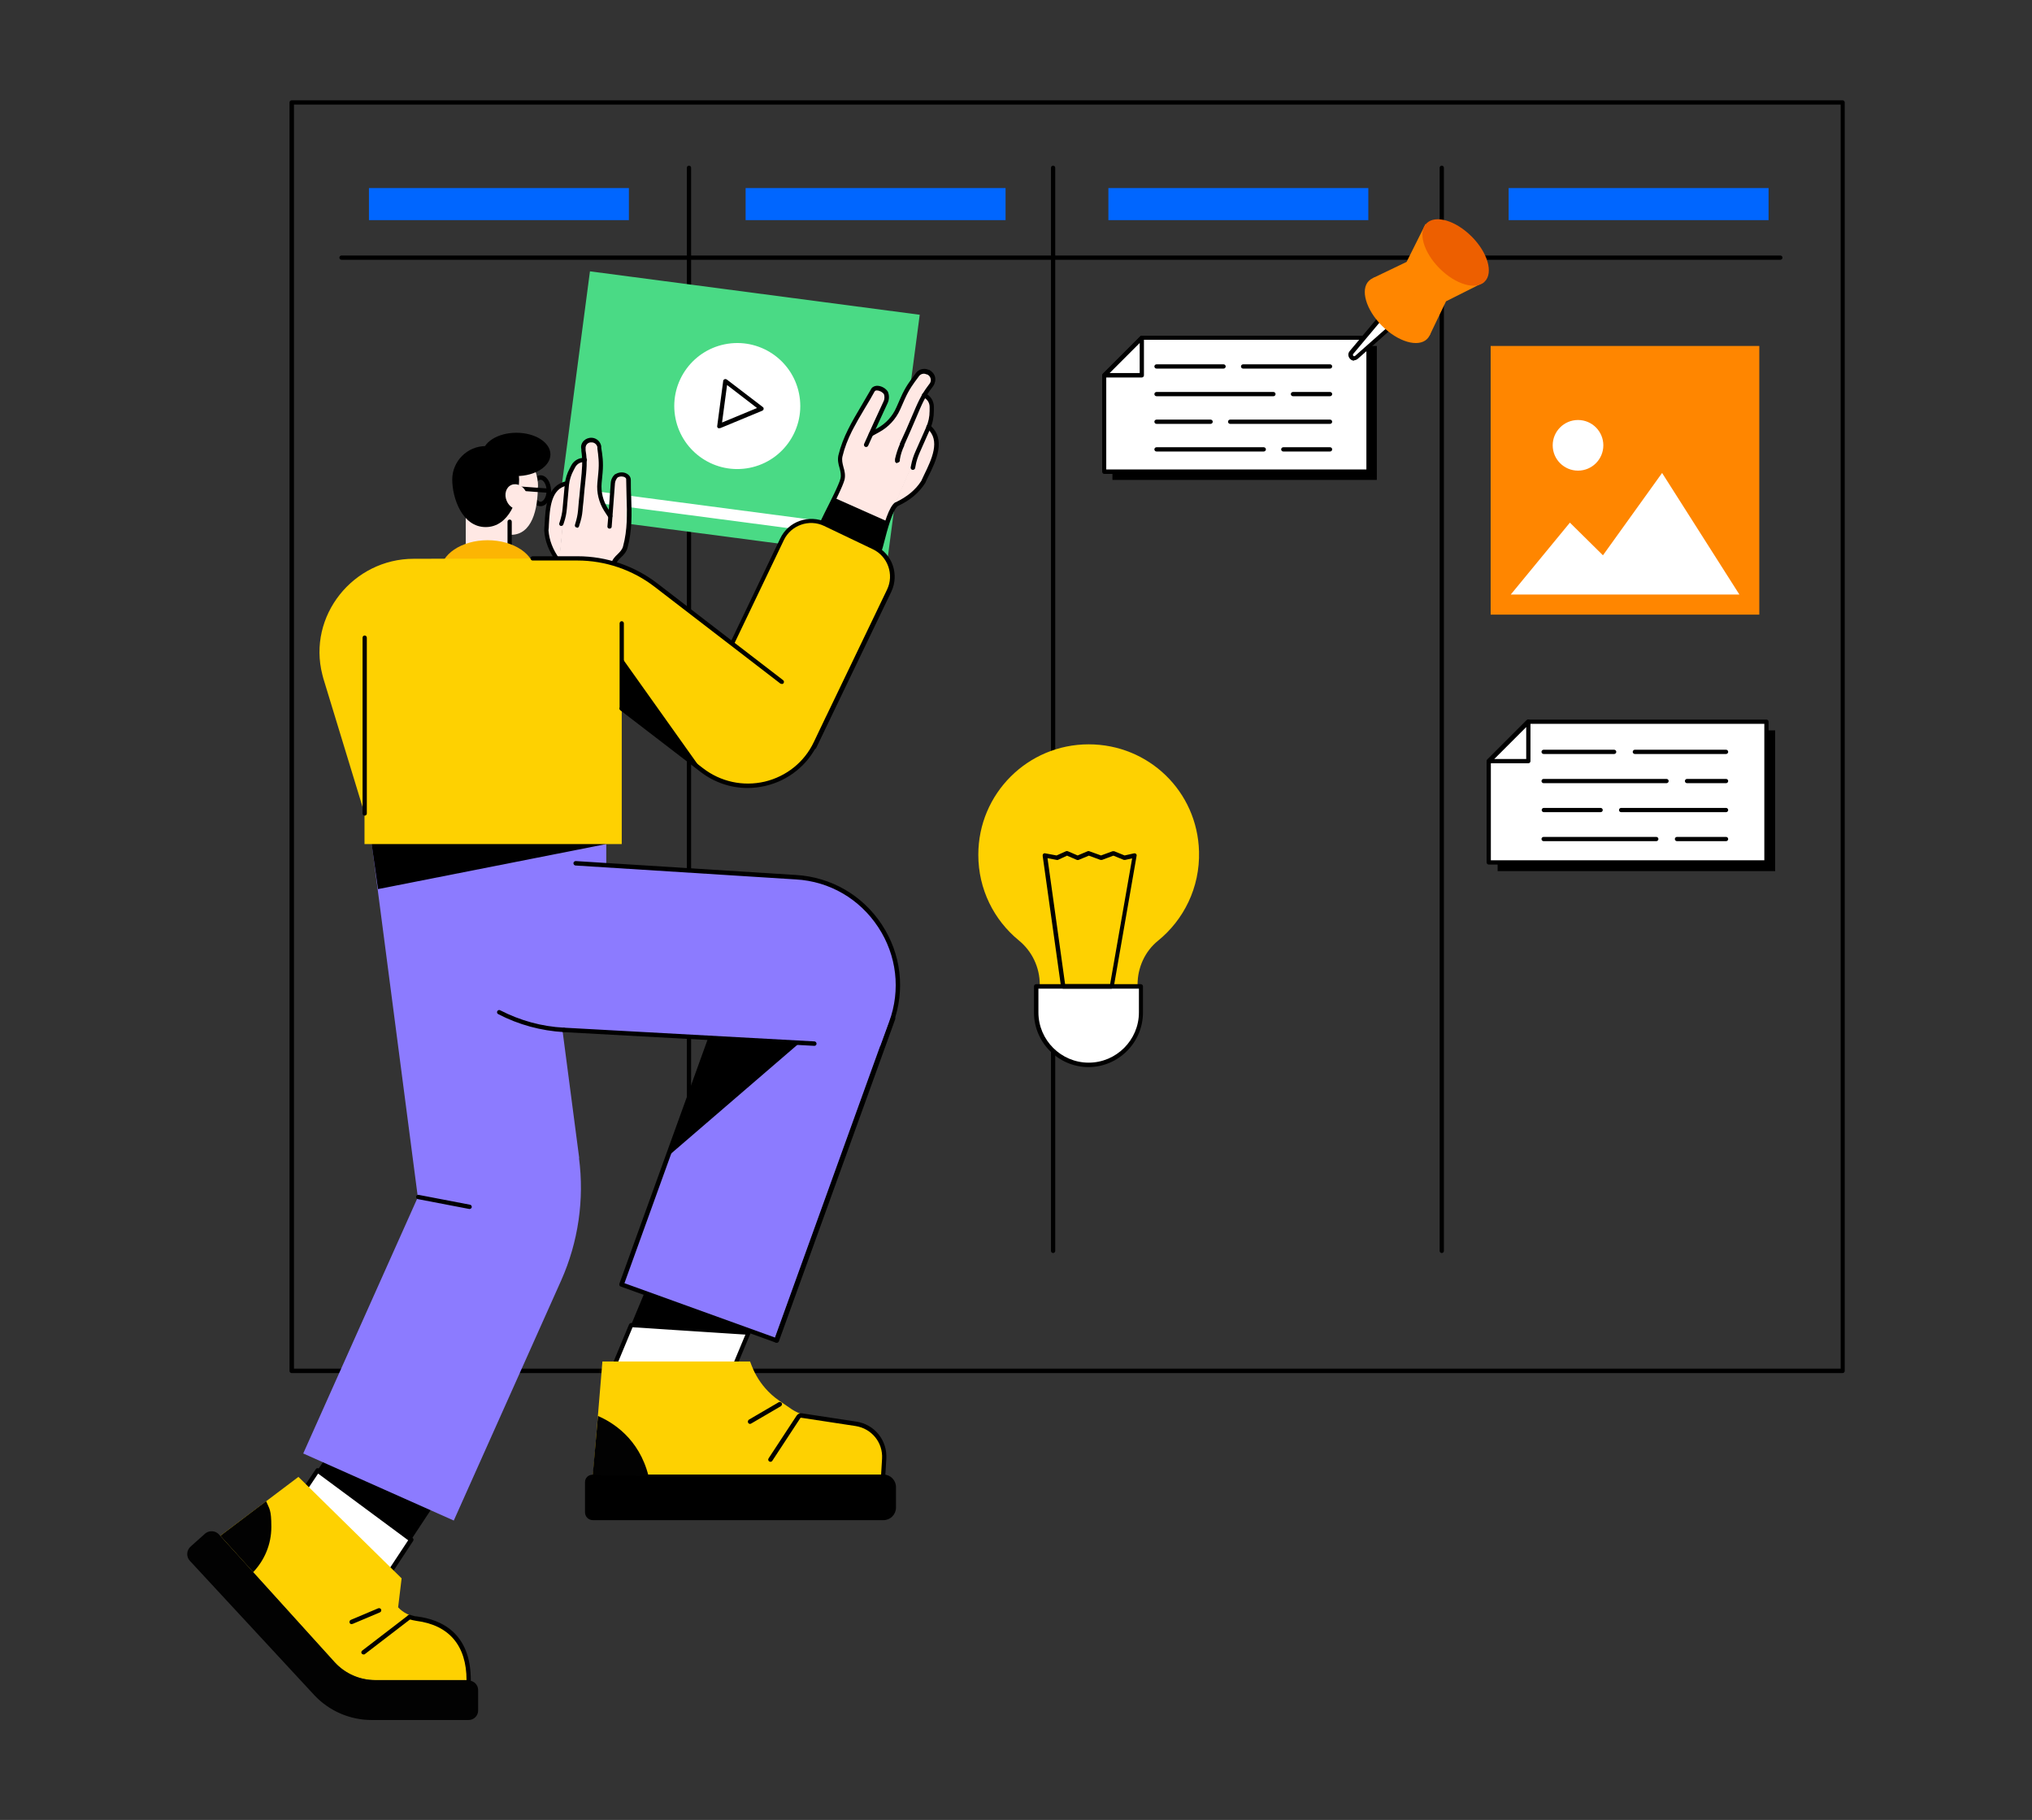 <svg xmlns="http://www.w3.org/2000/svg" id="Illustration" viewBox="0 0 1051.4 941.6"><rect x="0" y="0" width="1051.4" height="941.6" fill="#333333" stroke="none"/><defs><style> .st0 { fill: #020202; } .st1 { fill: #fff; } .st2 { fill: #fcb503; } .st3 { fill: #8c7bff; } .st4 { fill: #ed5f00; } .st5 { fill: #ffe8e4; } .st6 { fill: #fed101; } .st7 { fill: #06f; } .st8 { fill: #fed101; } .st9 { fill: #4ada85; } .st10 { fill: #fda4ff; } .st11 { fill: #ff8600; } .st12 { fill: #ffc900; } .st13 { fill: #806140; } </style></defs><g id="Customer_self-service"><path class="st7" d="M1385.2,210.4c-.3,0-.5-.1-.7-.3l-48.8-54.9c-19.5-21.9-17.4-55.7,4.7-75.3,22.1-19.6,55.9-17.8,75.4,4.1l8.3,9.3c.4.4.3,1,0,1.4-.4.4-1,.3-1.4,0l-8.3-9.3c-18.8-21.1-51.3-22.9-72.5-4-21.2,18.9-23.3,51.4-4.5,72.5l48.8,54.9c.4.4.3,1,0,1.4-.2.2-.4.3-.7.3Z"></path><g><g><path d="M2055,644.3h-702.1c-35.3,0-64.1-28.7-64.1-64.1V157.8c0-35.3,28.7-64.1,64.1-64.1h702.1c35.3,0,64.1,28.7,64.1,64.1v422.4c0,35.3-28.7,64.1-64.1,64.1ZM1352.9,95.7c-34.2,0-62.1,27.8-62.1,62.1v422.4c0,34.2,27.8,62.1,62.1,62.1h702.1c34.2,0,62.1-27.8,62.1-62.1V157.8c0-34.2-27.8-62.1-62.1-62.1h-702.1Z"></path><path d="M2117.9,557.4h-827.8c-.6,0-1-.4-1-1s.4-1,1-1h827.8c.6,0,1,.4,1,1s-.4,1-1,1Z"></path><path d="M1843.1,789h-278.2c-.3,0-.6-.1-.8-.4-.2-.2-.3-.5-.2-.8l24.6-144.7c0-.5.5-.8,1-.8h229c.5,0,.9.4,1,.8l24.6,144.7c0,.3,0,.6-.2.8-.2.2-.5.4-.8.4ZM1566,787h275.9l-24.3-142.7h-227.3l-24.3,142.7Z"></path><path d="M1880.5,817.1h-353.2c-8.3,0-15.1-6.8-15.1-15s6.8-15.1,15.1-15.1h353.2c8.3,0,15.1,6.8,15.1,15s-6.8,15.1-15.1,15.1ZM1527.4,789c-7.2,0-13.1,5.9-13.1,13s5.9,13.1,13.1,13.1h353.2c7.2,0,13.1-5.9,13.1-13s-5.9-13.1-13.1-13.1h-353.2Z"></path><path d="M1703.9,606.5c-6.7,0-12.2-5.5-12.2-12.2s5.5-12.2,12.2-12.2,12.2,5.5,12.2,12.2-5.5,12.2-12.2,12.2ZM1703.9,584.1c-5.6,0-10.2,4.6-10.2,10.2s4.6,10.2,10.2,10.2,10.2-4.6,10.2-10.2-4.6-10.2-10.2-10.2Z"></path></g><g><g><g><g><circle class="st1" cx="1646" cy="194.9" r="43.1" transform="translate(344.3 1221) rotate(-45)"></circle><path d="M1646,239c-24.3,0-44.1-19.8-44.1-44.1s19.8-44.1,44.1-44.1,44.1,19.8,44.1,44.1-19.8,44.1-44.1,44.1ZM1646,152.7c-23.2,0-42.1,18.9-42.1,42.1s18.9,42.1,42.1,42.1,42.1-18.9,42.1-42.1-18.9-42.1-42.1-42.1Z"></path></g><path class="st11" d="M1646,197.8c12.4,0,23.7,4.5,32.4,12-5.6,12.2-18,20.7-32.4,20.7s-26.7-8.5-32.4-20.7c8.7-7.5,20-12,32.4-12Z"></path><circle class="st11" cx="1646" cy="179.5" r="12.1" transform="translate(2.8 383) rotate(-13.3)"></circle></g><path d="M2035.6,257.6h-432.2c-15.9,0-28.9-13-28.9-28.9v-67.1c0-15.9,13-28.9,28.9-28.9h432.2c15.9,0,28.9,13,28.9,28.9v67.1c0,15.9-13,28.9-28.9,28.9ZM1603.5,134.7c-14.8,0-26.9,12.1-26.9,26.9v67.1c0,14.8,12.1,26.9,26.9,26.9h432.2c14.8,0,26.9-12.1,26.9-26.9v-67.1c0-14.8-12.1-26.9-26.9-26.9h-432.2Z"></path><g><path d="M2014.1,176.5h-275.7c-.6,0-1-.4-1-1s.4-1,1-1h275.7c.6,0,1,.4,1,1s-.4,1-1,1Z"></path><path d="M2014.1,192.6h-275.7c-.6,0-1-.4-1-1s.4-1,1-1h275.7c.6,0,1,.4,1,1s-.4,1-1,1Z"></path><path d="M2014.1,209.8h-275.7c-.6,0-1-.4-1-1s.4-1,1-1h275.7c.6,0,1,.4,1,1s-.4,1-1,1Z"></path></g></g><g><g><g><circle class="st1" cx="1993.1" cy="336.7" r="43.1" transform="translate(345.7 1508) rotate(-45)"></circle><path d="M1993.1,380.8c-24.3,0-44.1-19.8-44.1-44.1s19.8-44.1,44.1-44.1,44.1,19.8,44.1,44.1-19.8,44.1-44.1,44.1ZM1993.1,294.5c-23.2,0-42.1,18.9-42.1,42.1s18.9,42.1,42.1,42.1,42.1-18.9,42.1-42.1-18.9-42.1-42.1-42.1Z"></path></g><path class="st11" d="M1993.1,339.6c-12.4,0-23.7,4.5-32.4,12,5.6,12.2,18,20.7,32.4,20.7s26.7-8.5,32.4-20.7c-8.7-7.5-20-12-32.4-12Z"></path><circle class="st11" cx="1993.1" cy="321.3" r="12.1" transform="translate(1222.4 2187.3) rotate(-76.7)"></circle></g><path d="M2035.6,399.4h-432.2c-15.9,0-28.9-13-28.9-28.9v-67.1c0-15.9,13-28.9,28.9-28.9h432.2c15.9,0,28.9,13,28.9,28.9v67.1c0,15.9-13,28.9-28.9,28.9ZM1603.5,276.5c-14.8,0-26.9,12.1-26.9,26.9v67.1c0,14.8,12.1,26.9,26.9,26.9h432.2c14.8,0,26.9-12.1,26.9-26.9v-67.1c0-14.8-12.1-26.9-26.9-26.9h-432.2Z"></path><g><path d="M1900.6,318.3h-275.7c-.6,0-1-.4-1-1s.4-1,1-1h275.7c.6,0,1,.4,1,1s-.4,1-1,1Z"></path><path d="M1900.6,334.4h-275.7c-.6,0-1-.4-1-1s.4-1,1-1h275.7c.6,0,1,.4,1,1s-.4,1-1,1Z"></path><path d="M1900.6,351.6h-275.7c-.6,0-1-.4-1-1s.4-1,1-1h275.7c.6,0,1,.4,1,1s-.4,1-1,1Z"></path><path d="M1753.3,368h-128.3c-.6,0-1-.4-1-1s.4-1,1-1h128.3c.6,0,1,.4,1,1s-.4,1-1,1Z"></path></g></g><g><g><g><circle class="st1" cx="1646" cy="476.1" r="43.1" transform="translate(145.4 1303.3) rotate(-45)"></circle><path d="M1646,520.3c-24.3,0-44.1-19.8-44.1-44.1s19.8-44.1,44.1-44.1,44.1,19.8,44.1,44.1-19.8,44.1-44.1,44.1ZM1646,434c-23.2,0-42.1,18.9-42.1,42.1s18.9,42.1,42.1,42.1,42.1-18.9,42.1-42.1-18.9-42.1-42.1-42.1Z"></path></g><path class="st10" d="M1646,479.1c12.4,0,23.7,4.5,32.4,12-5.6,12.2-18,20.7-32.4,20.7s-26.7-8.5-32.4-20.7c8.7-7.5,20-12,32.4-12Z"></path><circle class="st10" cx="1646" cy="460.8" r="12.1" transform="translate(-61.8 390.5) rotate(-13.3)"></circle></g><path d="M2035.6,538.9h-432.2c-15.9,0-28.9-13-28.9-28.9v-67.1c0-15.9,13-28.9,28.9-28.9h432.2c15.9,0,28.9,13,28.9,28.9v67.1c0,15.9-13,28.9-28.9,28.9ZM1603.5,416c-14.8,0-26.9,12.1-26.9,26.9v67.1c0,14.8,12.1,26.9,26.9,26.9h432.2c14.8,0,26.9-12.1,26.9-26.9v-67.1c0-14.8-12.1-26.9-26.9-26.9h-432.2Z"></path><g><path d="M2014.1,457.8h-275.7c-.6,0-1-.4-1-1s.4-1,1-1h275.7c.6,0,1,.4,1,1s-.4,1-1,1Z"></path><path d="M2014.1,473.9h-275.7c-.6,0-1-.4-1-1s.4-1,1-1h275.7c.6,0,1,.4,1,1s-.4,1-1,1Z"></path><path d="M2014.1,491.1h-275.7c-.6,0-1-.4-1-1s.4-1,1-1h275.7c.6,0,1,.4,1,1s-.4,1-1,1Z"></path><path d="M2014.1,507.5h-128.3c-.6,0-1-.4-1-1s.4-1,1-1h128.3c.6,0,1,.4,1,1s-.4,1-1,1Z"></path></g></g></g></g><path d="M1496.4,765.6c0,0-.2,0-.2,0l-21.2-5.4c-.5-.1-.9-.7-.7-1.2l3.2-12.5c-4.1-2.2-7.8-5-11.1-8.3l-11,6.5c-.5.3-1.1.1-1.4-.3l-11.2-18.1c-.3-.5-.1-1.1.3-1.4l11.2-7.3c-1.3-4.5-2-9.1-2-13.8l-12.4-3.2c-.5-.1-.9-.7-.7-1.2l5.4-21.2c0-.3.2-.5.5-.6.2-.1.5-.2.8-.1l12.4,3.2c2.2-4.1,5-7.8,8.3-11.1l-6.5-11.1c-.3-.5-.1-1.1.4-1.4l18.8-11.1c.2-.1.5-.2.8-.1.3,0,.5.2.6.5l6.5,11.1c4.4-1.3,8.9-1.9,13.5-1.9h.2l3.2-12.5c0-.3.2-.5.5-.6.2-.1.5-.2.8-.1l21.2,5.4c.5.1.9.7.7,1.2l-3.2,12.5c4.1,2.2,7.8,5,11.1,8.3l11-6.5c.2-.1.5-.2.8-.1.3,0,.5.2.6.5l11.1,18.8c.3.5.1,1.1-.4,1.4l-11,6.5c1.3,4.5,2,9.1,2,13.7l12.4,3.2c.5.1.9.7.7,1.2l-5.4,21.2c0,.3-.2.5-.5.6-.2.1-.5.2-.8.1l-12.4-3.2c-2.2,4.1-5,7.8-8.3,11.1l6.5,11.1c.3.5.1,1.1-.4,1.4l-18.8,11.1c-.2.1-.5.2-.8.1-.3,0-.5-.2-.6-.5l-6.5-11.1c-4.4,1.3-9.1,1.9-13.7,1.9l-3.2,12.5c0,.3-.2.5-.5.6-.2,0-.3.1-.5.1ZM1476.4,758.4l19.2,4.9,3.1-12.2c.1-.4.5-.7,1-.8,5,0,9.9-.6,14.6-2.1.4-.1.9,0,1.2.4l6.4,10.9,17.1-10.1-6.4-10.9c-.2-.4-.2-.9.2-1.2,3.6-3.4,6.5-7.4,8.9-11.8.2-.4.7-.6,1.1-.5l12.2,3.1,4.9-19.3-12.2-3.1c-.4-.1-.8-.5-.8-1,0-5-.6-9.9-2.1-14.6-.1-.4,0-.9.4-1.2l10.9-6.4-10.1-17.1-10.9,6.4c-.4.2-.9.2-1.2-.2-3.4-3.6-7.4-6.6-11.8-8.9-.4-.2-.6-.7-.5-1.1l3.1-12.2-19.2-4.9-3.1,12.2c-.1.4-.5.8-1,.8h0c-5,0-9.9.6-14.6,2.1-.4.1-.9,0-1.2-.4l-6.4-10.9-17.1,10.1,6.4,10.9c.2.4.2.9-.2,1.2-3.6,3.4-6.5,7.4-8.9,11.8-.2.4-.7.6-1.1.5l-12.2-3.1-4.9,19.3,12.2,3.1c.4.1.8.5.8,1,0,5,.6,9.9,2.1,14.6.1.4,0,.9-.4,1.1l-11,7.1,10.2,16.4,10.9-6.4c.4-.2.9-.2,1.2.2,3.4,3.6,7.4,6.6,11.8,8.9.4.2.6.7.5,1.1l-3.1,12.2ZM1500.7,732.5c-2.4,0-4.8-.3-7.1-.9-7.4-1.9-13.6-6.6-17.5-13.1-8-13.6-3.5-31.1,10-39.2,6.6-3.9,14.2-5,21.6-3.1,7.4,1.9,13.6,6.6,17.5,13.1,8,13.6,3.5,31.1-10,39.2-4.5,2.6-9.4,4-14.5,4ZM1500.6,677.3c-4.7,0-9.3,1.3-13.5,3.7-12.6,7.5-16.8,23.8-9.3,36.4,3.6,6.1,9.4,10.5,16.3,12.2,6.9,1.8,14,.7,20.1-2.9,12.6-7.5,16.8-23.8,9.3-36.4-3.6-6.1-9.4-10.5-16.3-12.2-2.2-.6-4.4-.8-6.6-.8Z"></path><g><g><g><rect class="st1" x="1347.3" y="738.5" width="77.7" height="57.7" transform="translate(-73.5 1383.7) rotate(-51.9)"></rect><polygon points="1387.5 719 1370.3 740.8 1421.5 769.2 1432.9 754.7 1387.5 719"></polygon><rect class="st7" x="1354.7" y="753.8" width="38.9" height="57.7" transform="translate(-90.1 1380.1) rotate(-51.9)"></rect><g><path class="st3" d="M1424.6,789.6l-1.9-12.1-8.7-8.3-6.1,6.4c-5.8,6.2-14.5,8.8-22.8,6.9l-11-2.5c-6.4-1.4-10.8-7.2-10.7-13.7l.2-10.1c0-4.3-4.7-7.1-8.4-4.8l-18.5,11.3-11.5-1.3-9,11.3-25.5,9.6,4.5,11.5c4.2,10.9,10.8,20.7,19.3,28.7l23.2,21.9c3.4-1.6,10.1,1.1,16.1,6.7,5.9,5.6,9,12.2,7.6,15.7l30.8,28.8h33.2c40.6,0,63.6-15.4,66.9-16.8l-4.1-23.3-10.7-6.1c-8.7-5-17.1-10.7-24.9-17.1-16-12.9-24.9-22.4-28-42.7Z"></path><path class="st13" d="M1424.6,789.6l-1.9-12.1-8.7-8.3-6.1,6.4c-5.8,6.2-14.5,8.8-22.8,6.9l-11-2.5c-6.4-1.4-10.8-7.2-10.7-13.7l.2-10.1c0-4.3-4.7-7.1-8.4-4.8l-18.5,11.3-11.5-1.3-9,11.3-25.5,9.6,4.5,11.5c4.2,10.9,10.8,20.7,19.3,28.7l23.2,21.9c3.4-1.6,10.1,1.1,16.1,6.7,5.9,5.6,9,12.2,7.6,15.7l30.8,28.8h33.2c40.6,0,63.6-15.4,66.9-16.8l-4.1-23.3-10.7-6.1c-8.7-5-17.1-10.7-24.9-17.1-16-12.9-24.9-22.4-28-42.7Z"></path><path d="M1425.4,896.6h-33.2c-.3,0-.5,0-.7-.3l-30.8-28.8c-.3-.3-.4-.7-.2-1.1,1.1-2.7-1.1-8.7-7.3-14.5-6.2-5.9-12.3-7.8-14.9-6.5-.4.2-.8.1-1.1-.2l-23.2-21.9c-8.5-8.1-15.3-18.1-19.6-29.1l-4.5-11.5c0-.2,0-.5,0-.8.1-.2.3-.4.6-.5l25.3-9.5,8.8-11.1c.2-.3.5-.4.9-.4l11.1,1.2,18.2-11.1c2.1-1.3,4.5-1.3,6.6,0,2.1,1.2,3.3,3.4,3.3,5.8l-.2,10.1c-.1,6,4,11.4,9.9,12.7l11,2.5c7.9,1.8,16.2-.7,21.8-6.6l6.1-6.4c.2-.2.4-.3.7-.3.3,0,.5,0,.7.3l8.7,8.3c.2.2.3.4.3.6l1.9,12.1c3,19.3,11,28.6,27.7,42.1,7.7,6.2,16.1,11.9,24.8,17l10.7,6.1c.3.1.4.4.5.7l4.1,23.3c0,.5-.2.9-.6,1.1-.4.1-1.1.6-2.1,1.1-7.3,3.9-29.5,15.8-65.3,15.8ZM1392.6,894.6h32.8c35.3,0,57.1-11.7,64.3-15.5.6-.3,1.1-.6,1.5-.8l-3.9-22.1-10.3-5.9c-8.8-5.1-17.3-10.8-25.1-17.1-17.1-13.9-25.3-23.4-28.4-43.3h0l-1.8-11.8-7.8-7.3-5.4,5.7c-6,6.4-15.1,9.1-23.7,7.2l-11-2.5c-6.8-1.5-11.6-7.7-11.4-14.7l.2-10.1c0-1.7-.8-3.2-2.2-4-1.4-.8-3.2-.8-4.6,0l-18.5,11.3c-.2.1-.4.2-.6.1l-10.9-1.2-8.7,10.9c-.1.1-.3.2-.4.3l-24.6,9.3,4.1,10.6c4.2,10.7,10.8,20.5,19.1,28.3l22.7,21.5c4-1.3,10.6,1.5,16.5,7.1,5.9,5.6,9.1,12,8,16.1l30.1,28Z"></path><g><path d="M1428.9,807.3h-24.5c-.6,0-1-.4-1-1s.4-1,1-1h24.5c.6,0,1,.4,1,1s-.4,1-1,1Z"></path><path d="M1436,818.3h-25.2c-.6,0-1-.4-1-1s.4-1,1-1h25.2c.6,0,1,.4,1,1s-.4,1-1,1Z"></path><path d="M1447.5,829.4h-26c-.6,0-1-.4-1-1s.4-1,1-1h26c.6,0,1,.4,1,1s-.4,1-1,1Z"></path></g><path d="M1392.2,895.6h33.2c40.6,0,63.6-15.4,66.9-16.8l-2.4-13.4c-16.3,8.2-46.1,11.3-68.9,9.1-13-1.2-24.8-8-32.4-18.5-12.1-16.6-18.8-29.3-18.8-29.3l-2.4-1c-11.6-5.1-20.1-15.4-22.8-27.8l-7.8-35.1-11.5-1.3-9,11.3-25.5,9.6,4.5,11.5c4.2,10.9,10.8,20.7,19.3,28.7l23.2,21.9c3.4-1.6,10.1,1.1,16.1,6.7,5.9,5.6,9,12.2,7.6,15.7l30.8,28.8Z"></path><path d="M1355.6,752.8c-.3,0-.6-.1-.8-.4-1.1-1.5-11.1-14.4-12.1-18.5-.5-2.2-.1-4.5,1-6.4,1.2-1.9,3-3.3,5.2-3.8,4.5-1.1,9.1,1.8,10.1,6.3,1,4.1-2.2,20.1-2.6,21.9,0,.4-.4.7-.8.8,0,0-.2,0-.2,0ZM1351,725.6c-.5,0-1,0-1.5.2-1.7.4-3.1,1.4-4,2.9-.9,1.5-1.2,3.2-.8,4.9.6,2.7,6.8,11.3,10.3,16,1.1-5.8,2.8-16.2,2.2-18.9-.7-3-3.3-5-6.3-5Z"></path></g></g><g><rect class="st1" x="1712.6" y="761.1" width="59.5" height="77.7"></rect><polygon points="1712.6 782.8 1772 776.7 1772 761.1 1712.6 761.1 1712.6 782.8"></polygon><rect class="st7" x="1712.6" y="799.9" width="59.5" height="38.9"></rect><g><path class="st13" d="M1899.3,855.8l-12.7-4c-22.7-7.1-43.9-18.2-62.5-33l-49.6-39.2h-13v10.6c0,8.5-4.5,16.3-11.8,20.7l-11.5,6.8c-6.1,3.6-13.8,2.4-18.5-2.8l-7.3-8.1c-3.1-3.5-8.9-2.1-10.1,2.4l-6.1,22.6-9.9,7.5,1,15.7-12.6,26.3,12,5.7c11.4,5.4,23.8,8.2,36.4,8.2h34.4c1.5-3.8,8.8-6.7,17.5-6.7s16.1,2.9,17.5,6.7h53.6c20.7,0,40.8-6.5,57.7-18.5l2.4-1.7-7-19.2Z"></path><path d="M1687.3,855l-12.6,26.3,12,5.7c11.4,5.4,23.8,8.2,36.4,8.2h34.4c1.5-3.8,8.8-6.7,17.5-6.7s16.1,2.9,17.5,6.7h53.6c20.7,0,40.8-6.5,57.7-18.5l2.4-1.7-3.4-9.4c-63.5,17.1-133.5-8.2-133.5-8.2l-2.6.9c-12.9,4.6-27.2,2.8-38.5-4.9l-32.1-21.7-9.9,7.5,1,15.7Z"></path><path d="M1702.9,811.7c-.3,0-.5,0-.7-.3-1.4-1.4-14-13.7-15.6-17.9-1.8-4.6.5-9.9,5.2-11.7,4.6-1.8,9.9.5,11.7,5.2,1.6,4.2.6,21.8.5,23.8,0,.4-.3.7-.6.9-.1,0-.2,0-.4,0ZM1695,783.2c-.8,0-1.7.2-2.5.5-3.6,1.4-5.4,5.5-4,9.1,1.1,2.8,9.1,11.2,13.6,15.7.3-6.3.6-17.9-.5-20.7-1.1-2.8-3.7-4.5-6.6-4.5Z"></path><g><path d="M1780.6,811.1c-.4,0-.7-.2-.9-.5-.3-.5,0-1.1.4-1.4l19-10.4c.5-.3,1.1,0,1.4.4.3.5,0,1.1-.4,1.4l-19,10.4c-.2,0-.3.1-.5.1Z"></path><path d="M1790.7,820c-.4,0-.7-.2-.9-.5-.3-.5,0-1.1.4-1.4l19.7-10.8c.5-.3,1.1,0,1.4.4.3.5,0,1.1-.4,1.4l-19.7,10.8c-.2,0-.3.1-.5.1Z"></path><path d="M1800.8,828.9c-.4,0-.7-.2-.9-.5-.3-.5,0-1.1.4-1.4l20.3-11.1c.5-.3,1.1,0,1.4.4.3.5,0,1.1-.4,1.4l-20.3,11.1c-.2,0-.3.1-.5.1Z"></path></g></g></g><g><rect class="st12" x="1331.2" y="552.5" width="375.3" height="100.4" transform="translate(135 1471.6) rotate(-53.8)"></rect><path class="st12" d="M1765.6,549.3l-99.1-72.6c-5.9-4.3-9.4-11.2-9.4-18.6v-7.4h-74.7v89.1l92.3,67.7c12.6,9.3,20.1,24,20.1,39.6v121.9h100.6v-160.8c0-23.3-11.1-45.2-29.9-58.9Z"></path><path d="M1667,477.1l-.5-.3c-5.9-4.3-9.4-11.2-9.4-18.6v-7.4l-67.8-29.1-45.6,62.2c17.5,7.4,45,12.1,54.4-3.1,7-11.4,22.7-16.7,68.9-3.7Z"></path><path d="M1448.5,784.7c-.2,0-.4,0-.6-.2l-81-59.3c-.2-.2-.4-.4-.4-.7,0-.3,0-.5.2-.7l207.9-283.7c.3-.4,1-.5,1.4-.2.4.3.5,1,.2,1.4l-207.3,282.9,79.4,58.2,174.7-238.4c6.7-9.2,17.6-14.7,29-14.7h3c.6,0,1,.4,1,1s-.4,1-1,1h-3c-10.8,0-21,5.2-27.4,13.9l-175.3,239.2c-.2.3-.5.4-.8.4Z"></path></g></g><g><path d="M1614.4,314.6l-36.7,18.1c-17.9,8.8-11.6,35.7,8.3,35.7h48.4v-40.4l-20-13.4Z"></path><rect class="st1" x="1606.9" y="327.9" width="15.3" height="35.4"></rect><ellipse class="st1" cx="1620.3" cy="327.8" rx="13.4" ry="14.7"></ellipse><path d="M1617.4,336.2c1,.9,2.2,1.5,3.6,1.6,3.1.3,5.9-1.7,6.7-4.6l-10.3,3Z"></path><path d="M1620.3,343.5c-1.5,0-2.9-.2-4.3-.7-.5-.2-.8-.7-.6-1.3.2-.5.7-.8,1.3-.6,1.2.4,2.4.6,3.7.6,6.8,0,12.4-6.1,12.4-13.7s-5.6-13.7-12.4-13.7-11.7,5.3-12.3,12.3c0,.5-.5,1-1.1.9-.5,0-1-.5-.9-1.1.7-8,6.9-14.1,14.3-14.1s14.4,7,14.4,15.7-6.5,15.7-14.4,15.7Z"></path><path d="M1620.8,322.6l12.8,6.3c0-.4,0-.8,0-1.1,0-8.1-6-14.7-13.4-14.7s-13.9,6.9-13.9,15,0,1.1,0,1.6l14.3-7.1Z"></path><circle cx="1611.4" cy="306.5" r="9.9"></circle></g><g><g><polygon points="1448.6 537.7 1375.6 653.4 1289.3 582.7 1448.6 537.7"></polygon><rect class="st6" x="1303.8" y="509.3" width="130.4" height="101.9" transform="translate(107.9 1333.3) rotate(-53.8)"></rect><g><path class="st1" d="M1440.7,491.6h-44.7c-6.3,0-12,3.6-14.6,9.4l-6,13.1c-1.5,3.3-2.3,6.9-2.3,10.6v8.4c0,3.6,2.9,6.5,6.5,6.5h.9c3.6,0,6.5-2.9,6.5-6.5v-5.5c0-3.6.8-7.1,2.3-10.3l3.1-6.8c1.4-3,4.3-4.9,7.6-4.9h40.8v-13.9Z"></path><path class="st1" d="M1419.2,491.6h-43.2c-3.1.1-6.1.8-8.8,2.2l-6.4,3c-2.7,1.3-3.9,4.5-2.6,7.3l.3.7c1.3,2.7,4.5,3.9,7.3,2.6l4.2-2c2.7-1.3,5.6-2,8.6-2h37.3s3.3-11.8,3.3-11.8Z"></path><path d="M1363.4,508.9c-.7,0-1.5-.1-2.2-.4-1.6-.6-2.9-1.8-3.7-3.3l-.3-.7c-.7-1.6-.8-3.3-.2-4.9.6-1.6,1.8-2.9,3.3-3.7l6.4-3c2.9-1.4,6.1-2.1,9.3-2.1h23s0,0,0,0c.6,0,1,.4,1,1,0,.6-.4,1-1,1h-23c-2.9,0-5.8.7-8.4,2l-6.4,3c-1.1.5-1.9,1.4-2.3,2.5-.4,1.1-.3,2.3.2,3.4l.3.7c.5,1.1,1.4,1.9,2.5,2.3,1.1.4,2.3.3,3.4-.2l4.2-2c2.8-1.3,5.9-2.1,9-2.1h1.4s0,0,0,0c.6,0,1,.4,1,1,0,.6-.4,1-1,1h-1.4c-2.8,0-5.7.7-8.2,1.9l-4.2,2c-.9.4-1.8.6-2.8.6Z"></path><path class="st1" d="M1428.6,502h-25.9c-6.3,0-12,3.6-14.6,9.4l-6,13.1c-1.5,3.3-2.3,6.9-2.3,10.6v8.4c0,3.6,2.9,6.5,6.5,6.5h.9c3.6,0,6.5-2.9,6.5-6.5v-5.5c0-3.6.8-7.1,2.3-10.3l3.1-6.8c1.4-3,4.3-4.9,7.6-4.9h21.9v-13.9Z"></path><path class="st1" d="M1435.9,510.9h-25.9c-6.3,0-12,3.6-14.6,9.4l-6,13.1c-1.5,3.3-2.3,6.9-2.3,10.6v8.4c0,3.6,2.9,6.5,6.5,6.5h.9c3.6,0,6.5-2.9,6.5-6.5v-5.5c0-3.6.8-7.1,2.3-10.3l3.1-6.8c1.4-3,4.3-4.9,7.6-4.9h21.9v-13.9Z"></path><path class="st1" d="M1443.2,533.9l55.8-68.6-27.3-34.1-44.7,56.7c-1.8,2.3-4.5,3.6-7.4,3.6h-13.3v33.5h24.7l12.2,8.9Z"></path><path class="st0" d="M1426.4,488.4l26.8,33.1,45.8-56.3-27.3-34.1-44.7,56.7c-.2.2-.4.4-.5.6Z"></path><path d="M1394.5,559.9h-.9c-4.1,0-7.5-3.4-7.5-7.5v-8.4c0-3.8.8-7.5,2.4-11l6-13.1c2.8-6,8.9-9.9,15.5-9.9h4.2c.6,0,1,.4,1,1s-.4,1-1,1h-4.2s0,0,0,0c-5.9,0-11.2,3.4-13.7,8.8l-6,13.1c-1.5,3.2-2.2,6.6-2.2,10.2v8.4c0,3,2.5,5.5,5.5,5.5h.9c3,0,5.5-2.5,5.5-5.5v-5.5c0-3.7.8-7.4,2.4-10.7l3.1-6.8c1.5-3.3,4.9-5.5,8.5-5.5h16.8c.6,0,1,.4,1,1s-.4,1-1,1h-16.8c-2.9,0-5.5,1.7-6.7,4.3l-3.1,6.8c-1.4,3.1-2.2,6.5-2.2,9.9v5.5c0,4.1-3.4,7.5-7.5,7.5Z"></path><path d="M1386.8,550.9h-.6c-4.1,0-7.5-3.4-7.5-7.5v-8.4c0-3.8.8-7.5,2.4-11l6-13.1c2.8-6,8.9-9.9,15.5-9.9h7.7c.6,0,1,.5,1,1s-.4,1-1,1h-7.7s0,0,0,0c-5.9,0-11.3,3.4-13.7,8.8l-6,13.1c-1.5,3.2-2.2,6.6-2.2,10.2v8.4c0,3,2.5,5.5,5.5,5.5h.6c.6,0,1,.4,1,1s-.4,1-1,1Z"></path><path d="M1427.3,544.4h-13.1c-3.9,0-7-3.1-7-7v-.5c0-3.9,3.1-7,7-7h7.9c2.4,0,4.7-1.1,6.2-3l5.4-6.9c.3-.4,1-.5,1.4-.2.4.3.5,1,.2,1.4l-5.4,6.9c-1.9,2.4-4.8,3.7-7.8,3.7h-7.9c-2.8,0-5,2.2-5,5v.5c0,2.8,2.3,5,5,5h13.1c4.9,0,9.4-2.2,12.5-6l57.9-71.1-26-32.5-44.1,55.9c-2,2.5-5,4-8.2,4h-23.4s0,0,0,0c-5.9,0-11.2,3.4-13.7,8.8l-6,13.1c-1.5,3.2-2.2,6.6-2.2,10.2v8.4c0,3,2.5,5.5,5.5,5.5s1,.4,1,1-.4,1-1,1c-4.1,0-7.5-3.4-7.5-7.5v-8.4c0-3.8.8-7.5,2.4-11l6-13.1c2.8-6,8.9-9.9,15.5-9.9h23.4c2.6,0,5-1.2,6.6-3.2l44.9-56.9c.2-.2.5-.4.8-.4h0c.3,0,.6.1.8.4l27.3,34.1c.3.4.3.9,0,1.3l-58.5,71.8c-3.4,4.3-8.6,6.7-14.1,6.7Z"></path></g></g><ellipse cx="1819.5" cy="445.7" rx="8.7" ry="26.1"></ellipse><path class="st7" d="M1666.7,458.8h-120.2l28.2-99.2c3.2-1.2,13.2-8.3,29.5-8.3h8.9c11.7,0,23,3.7,32.4,10.6l22.3,16.3-7,54.2,5.8,26.4Z"></path><path class="st7" d="M1598.1,406.2l-23.4-46.6-68.2,33.6c-11.7,5.8-22.1,14-30.3,24.2l-52.2,64.5,40.5,32.8,49.1-60.7c5.5-6.8,12.4-12.3,20.2-16.2l64.1-31.6Z"></path><path d="M1464.6,515.7c-.2,0-.4,0-.6-.2l-40.5-32.8c-.2-.2-.3-.4-.4-.7,0-.3,0-.5.2-.7l52.2-64.5c8.3-10.2,18.8-18.7,30.6-24.5l68.5-34.5c.5-.3,1.1,0,1.3.4.2.5,0,1.1-.4,1.3l-68.5,34.5c-11.5,5.7-21.9,13.9-30,23.9l-51.6,63.7,39,31.6,48.5-59.9c5.6-6.9,12.7-12.5,20.6-16.4l40.7-20c.5-.2,1.1,0,1.3.5.2.5,0,1.1-.5,1.3l-40.7,20c-7.7,3.8-14.5,9.3-19.9,15.9l-49.1,60.7c-.2.2-.5.4-.8.4Z"></path><g><path class="st1" d="M1819.9,450.1l57.7,25-18.1,3.7-21.3-9c-8.4-3.5-14.9-10.4-18-19l-.3-.7Z"></path><path class="st1" d="M1838.3,425.7l17.6-9.4,37.7,15.4-22.9,42.1-30.2-3-20.8-8.7h-11.8l1.2-32.9,25.7-2.6c1.2-.1,2.4-.5,3.5-1Z"></path><polygon class="st1" points="1873.8 420.9 1840.8 471 1860 479 1892.5 429.5 1873.8 420.9"></polygon><g><g><path d="M1950.3,424.6c-19.2,0-38.7-5.4-56-16.7-22.9-15-38.6-38-44.2-64.8-5.6-26.8-.4-54.2,14.6-77.1,30.9-47.3,94.6-60.6,141.9-29.7,22.9,15,38.6,38,44.2,64.8,5.6,26.8.4,54.2-14.6,77.1-19.6,30-52.5,46.4-86,46.4ZM1950.6,221.6c-32.8,0-65,16-84.3,45.5-14.7,22.5-19.8,49.3-14.3,75.6,5.5,26.3,20.9,48.9,43.4,63.6,46.4,30.3,108.8,17.3,139.2-29.1l.8.5-.8-.5c14.7-22.5,19.8-49.3,14.3-75.6s-20.9-48.9-43.4-63.6c-16.9-11.1-36-16.4-54.9-16.4Z"></path><path d="M1950.3,406.7c-16.2,0-32.2-4.7-46.1-13.8-18.9-12.4-31.8-31.3-36.4-53.4-4.6-22.1-.4-44.7,12-63.5,12.4-18.9,31.3-31.8,53.4-36.4,22.1-4.6,44.7-.4,63.5,12,18.9,12.4,31.8,31.3,36.4,53.4,4.6,22.1.4,44.7-12,63.5-12.4,18.9-31.3,31.8-53.4,36.4-5.8,1.2-11.7,1.8-17.5,1.8ZM1950.6,239.6c-5.7,0-11.4.6-17,1.8-21.6,4.5-40.1,17.1-52.1,35.6-12.1,18.4-16.2,40.5-11.7,62,4.5,21.6,17.1,40.1,35.6,52.1,18.4,12.1,40.5,16.2,62,11.7,21.6-4.5,40.1-17.1,52.1-35.6,12.1-18.4,16.2-40.5,11.7-62-4.5-21.6-17.1-40.1-35.6-52.1-13.6-8.9-29.1-13.5-45-13.5Z"></path><path d="M2025.7,253.9c30.3,33.4,35.6,84.3,9.7,123.8-30.7,46.9-93.6,60.1-140.5,29.4-4.6-3-8.9-6.3-12.8-9.9,5.7,6.3,12.2,11.9,19.7,16.8,46.9,30.7,109.8,17.5,140.5-29.4,27.7-42.3,19.7-97.6-16.6-130.6Z"></path></g><path d="M1874.4,421.2c-.2,0-.4,0-.5-.2-.5-.3-.6-.9-.3-1.4l12.3-18.8c.3-.5.9-.6,1.4-.3.5.3.6.9.3,1.4l-12.3,18.8c-.2.3-.5.5-.8.5Z"></path><path d="M1833,521.1c-.2,0-.4,0-.5-.2l-16.8-11c-.2-.1-.4-.4-.4-.6,0-.3,0-.5.1-.8l50.7-77.6c.3-.5.9-.6,1.4-.3.5.3.6.9.3,1.4l-50.2,76.7,15.1,9.9,31.7-48.4c.3-.5.9-.6,1.4-.3.5.3.6.9.3,1.4l-32.2,49.2c-.2.3-.5.5-.8.5Z"></path><path d="M1892.4,430.3c-.2,0-.4,0-.5-.2-.5-.3-.6-.9-.3-1.4l11.1-16.9c.3-.5.9-.6,1.4-.3.5.3.6.9.3,1.4l-11.1,16.9c-.2.3-.5.5-.8.5Z"></path><path d="M1826.2,512.2c-5-3.3-9.9-4.6-11-2.9-1.1,1.7,2.1,5.6,7,8.9s9.9,4.6,11,2.9c1.1-1.7-2.1-5.6-7-8.9Z"></path></g><path class="st1" d="M1884.7,432.5c-1.3,3.1.1,6.7,3.2,8l6.9,2.9,1.8,7.1,3.8-2.3c6-3.6,6.1-13.2-1-16.2l-6.7-2.8c-3.1-1.3-6.7.1-8,3.2Z"></path><path d="M1901.8,448.3c-.3,0-.5-.1-.7-.3-.4-.4-.3-1,0-1.4,2.1-1.9,3.1-4.8,2.6-7.6-.4-2.7-2.2-4.9-4.7-5.9l-6.7-2.8c-2.6-1.1-5.6.1-6.7,2.7-1.1,2.6.1,5.6,2.7,6.7l2.5,1.1c.5.2.7.8.5,1.3-.2.5-.8.7-1.3.5l-2.5-1.1c-3.6-1.5-5.3-5.7-3.8-9.3,1.5-3.6,5.7-5.3,9.3-3.8l6.7,2.8c3.2,1.4,5.4,4.1,5.9,7.4.6,3.5-.7,7.1-3.2,9.4-.2.2-.4.3-.7.3Z"></path><path class="st1" d="M1878.6,443.2c-1.3,3.1.1,6.7,3.2,8l2.2.9-3.1,7.3,4.3,1.8c6.8,2.9,12.6-.5,12.6-.4,6.3-3,8.1-12.7.9-15.7l-12.1-5.1c-3.1-1.3-6.7.1-8,3.2Z"></path><path d="M1893.4,463.2c-.5,0-.9-.4-1-.8,0-.5.3-1.1.8-1.1,2.3-.4,3.8-1.1,4-1.3,0,0,0,0,.1,0,3-1.4,5-4.8,5-8.1,0-1.6-.6-4.4-4-5.8l-12.1-5.1c-2.6-1.1-5.6.1-6.7,2.7-1.1,2.6.1,5.6,2.7,6.7l1.6.7c.5.2.7.8.5,1.3-.2.5-.8.7-1.3.5l-1.6-.7c-3.6-1.5-5.3-5.7-3.8-9.3,1.5-3.6,5.7-5.3,9.3-3.8l12.1,5.1c3.2,1.4,5.1,4.1,5.2,7.6,0,4.1-2.4,8.2-6.1,10h0c-1.2.7-3.8,1.4-4.6,1.5,0,0-.1,0-.2,0Z"></path><path class="st1" d="M1871.1,453.1c-1.3,3.1.1,6.7,3.2,8l.7.3-3.9,9.2c0,0,7.2,3.5,14.9-.2.7-.4,4.5-1.3,6.3-5.6l.6-1.4c1.5-3.6-.2-7.7-3.8-9.2l-10.1-4.3c-3.1-1.3-6.7.1-8,3.2Z"></path><path d="M1884.9,471.9c-.4,0-.8-.2-.9-.6-.2-.5,0-1.1.6-1.3.4-.1.7-.3,1.1-.5.2-.1.4-.2.7-.3,1.2-.5,3.8-1.6,5.2-4.8l.6-1.4c.6-1.5.6-3.1,0-4.6-.6-1.5-1.8-2.7-3.3-3.3l-10.1-4.3c-1.3-.5-2.6-.5-3.9,0-1.3.5-2.2,1.5-2.8,2.7-.5,1.3-.5,2.6,0,3.9.5,1.3,1.5,2.2,2.7,2.8l.7.3c.5.2.7.8.5,1.3-.2.5-.8.7-1.3.5l-.7-.3c-1.7-.7-3.1-2.1-3.8-3.9-.7-1.8-.7-3.7,0-5.4.7-1.7,2.1-3.1,3.9-3.8,1.8-.7,3.7-.7,5.4,0l10.1,4.3c2,.8,3.5,2.4,4.3,4.4.8,2,.8,4.2,0,6.2l-.6,1.4c-1.7,3.9-4.9,5.3-6.2,5.9-.2,0-.4.1-.4.2,0,0,0,0-.1,0-.4.2-.9.4-1.3.5-.1,0-.2,0-.4,0Z"></path><path class="st1" d="M1862.3,462.6c-1.3,3.1.1,6.7,3.2,8l3.9,1.6-5.7,2.2-3.3,4.8.7.3c7.7,3.2,19.4,1.9,22.4-5.3l1-2.3c1.3-3.1-.1-6.7-3.2-8l-11-4.7c-3.1-1.3-6.7.1-8,3.2Z"></path><path class="st1" d="M1843.3,419.4l-10.9,11.8,8,3.4c5.2,2.2,11.1,1.3,15.5-2.2,1.2-.7,3.6-4.1,7.5-2.5.7.2,4.6,2.5,11.3,2.1.1,0,6.4.2,9-5.9v-.2c1.1-2.6-.9-5.4-3.6-5.2-3.3.2-5.6.6-9.1-.8l-10.2-4.3c-6-2.5-13-1-17.4,3.8Z"></path><path d="M1869.9,482.2c-3.2,0-6.4-.6-9.1-1.8l-40.9-17.3h-11.9c-.3,0-.5-.1-.7-.3-.2-.2-.3-.5-.3-.7l.8-32.9c0-.5.4-.9.9-1l23.6-2.3c2.5-.3,4.7-1.4,6.4-3.2l3.8-4.1c4.7-5.1,12.1-6.7,18.5-4l10.2,4.3c2.9,1.2,4.9,1,7.7.8h.9c1.7-.2,3.2.5,4.2,1.9,1,1.3,1.2,3.1.5,4.6v.2c-2.4,5.6-7.7,6.4-9.8,6.5,0,0,0,0-.1,0-6,.4-9.9-1.3-11.3-2-.2,0-.3-.1-.4-.2-2.4-1-3.9.1-5.6,1.6-.4.3-.7.6-1,.8-4.7,3.7-10.9,4.6-16.4,2.3l-.7-.3c-.5-.2-.7-.8-.5-1.3.2-.5.8-.7,1.3-.5l.7.3c4.8,2,10.4,1.3,14.4-2,0,0,0,0,.1,0,.2,0,.5-.4.8-.6,1.4-1.2,3.9-3.4,7.5-1.9.1,0,.3.1.5.2,1.3.6,4.8,2.2,10.3,1.8,0,0,.1,0,.2,0,2.2,0,6.1-.9,8-5.3v-.2c.4-.9.3-1.9-.2-2.6-.6-.8-1.5-1.2-2.4-1.1h-.9c-2.8.3-5.3.5-8.6-.9l-10.2-4.3c-5.6-2.4-12.1-1-16.3,3.5l-3.8,4.1c-2,2.2-4.7,3.5-7.7,3.9l-22.8,2.2-.7,31h11.1c.1,0,.3,0,.4,0l41.1,17.3c3.7,1.5,8.3,2,12.4,1.2,4.4-.8,7.5-3,8.7-5.9l1-2.3c.5-1.3.5-2.6,0-3.9-.5-1.3-1.5-2.2-2.7-2.8l-11-4.7c-2.6-1.1-5.6.1-6.7,2.7-1.1,2.6.1,5.6,2.7,6.7l7.7,3.2c.5.2.7.8.5,1.3-.2.5-.8.7-1.3.5l-7.7-3.2c-3.6-1.5-5.3-5.7-3.8-9.3,1.5-3.6,5.7-5.3,9.3-3.8l11,4.7c1.7.7,3.1,2.1,3.8,3.9.7,1.8.7,3.7,0,5.4l-1,2.3c-1.5,3.6-5.2,6.2-10.2,7.1-1.4.3-2.9.4-4.4.4Z"></path><path d="M1887.8,430.3c-.1,0-.3,0-.4,0l-4.8-2c-.5-.2-.7-.8-.5-1.3.2-.5.8-.8,1.3-.5l4.8,2c.5.2.7.8.5,1.3-.2.4-.5.6-.9.6Z"></path></g><path class="st7" d="M1810.8,445.7c0-14.3,3.8-26,8.6-26.1h-82.3c-8.3,0-16.4-2.6-23.1-7.6l-65.2-47.8-30.8,42.1,73.1,53.7c10.4,7.6,22.9,11.7,35.8,11.7h92.6c-4.8,0-8.6-11.7-8.6-26.1Z"></path><path d="M1666.3,458c-.5,0-.9-.3-1-.8l-7-30.6c-1.4-6.2,0-12.7,3.9-17.4,2.7-3.3,4.1-7.4,4-11.7-.2-6.6-4-12.5-9.9-15.5-5.9-2.9-10-8-11.4-13.9l-.6-2.4c-.1-.5.2-1.1.8-1.2.5-.1,1.1.2,1.2.8l.6,2.4c1.2,5.4,5,10,10.3,12.6,6.6,3.3,10.8,9.8,11,17.2.1,4.7-1.5,9.3-4.5,13-3.5,4.2-4.8,10.1-3.5,15.7l7,30.6c.1.5-.2,1.1-.8,1.2,0,0-.2,0-.2,0Z"></path><path d="M1620.9,414.4c-.3,0-.6-.2-.8-.4-.3-.5-.2-1.1.3-1.4,5-3.4,7.8-9,7.7-15-.2-9.7-8-17.3-17.7-17.3-.6,0-1-.4-1-1,0-.6.4-1,1-1h0c10.8,0,19.4,8.5,19.7,19.2.2,6.7-3,12.9-8.5,16.7-.2.1-.4.2-.6.2Z"></path><path d="M1819.5,472.8c-6.3,0-9.7-14-9.7-27.1s3.4-27.1,9.7-27.1,5.3,2.9,7.1,8.4c.2.5-.1,1.1-.6,1.3-.5.2-1.1-.1-1.3-.6-1.5-4.4-3.4-7-5.2-7-3.6,0-7.7,10.3-7.7,25.1s4,25.1,7.7,25.1,3.3-2.1,4.7-5.7c.2-.5.8-.8,1.3-.6.5.2.8.8.6,1.3-1.8,4.5-4,6.9-6.6,6.9Z"></path></g></g><g><polygon class="st11" points="1329.3 300.7 1313.4 309.1 1316.4 291.4 1303.6 278.8 1321.3 276.2 1329.3 260.1 1337.2 276.2 1355 278.8 1342.1 291.4 1345.2 309.1 1329.3 300.7"></polygon><polygon class="st11" points="1389.2 300.7 1373.3 309.1 1376.3 291.4 1363.5 278.8 1381.2 276.2 1389.2 260.1 1397.1 276.2 1414.9 278.8 1402 291.4 1405.1 309.1 1389.2 300.7"></polygon><polygon class="st11" points="1449.1 300.7 1433.2 309.1 1436.2 291.4 1423.3 278.8 1441.1 276.2 1449.1 260.1 1457 276.2 1474.8 278.8 1461.9 291.4 1465 309.1 1449.1 300.7"></polygon><polygon class="st11" points="1509 300.7 1493.1 309.1 1496.1 291.4 1483.2 278.8 1501 276.2 1509 260.1 1516.9 276.2 1534.7 278.8 1521.8 291.4 1524.8 309.1 1509 300.7"></polygon><polygon class="st11" points="1568.9 300.7 1553 309.1 1556 291.4 1543.1 278.8 1560.9 276.2 1568.9 260.1 1576.8 276.2 1594.6 278.8 1581.7 291.4 1584.7 309.1 1568.9 300.7"></polygon></g><g><polygon class="st11" points="1756.6 723 1738.2 732.6 1741.7 712.2 1726.9 697.7 1747.4 694.7 1756.6 676.1 1765.8 694.7 1786.3 697.7 1771.5 712.2 1775 732.6 1756.6 723"></polygon><polygon class="st11" points="1825.8 723 1807.5 732.6 1811 712.2 1796.1 697.7 1816.7 694.7 1825.8 676.1 1835 694.7 1855.6 697.7 1840.7 712.2 1844.2 732.6 1825.8 723"></polygon><polygon class="st11" points="1895.1 723 1876.7 732.6 1880.2 712.2 1865.4 697.7 1885.9 694.7 1895.1 676.1 1904.3 694.7 1924.8 697.7 1909.9 712.2 1913.5 732.6 1895.1 723"></polygon><polygon class="st11" points="1964.3 723 1946 732.6 1949.5 712.2 1934.6 697.7 1955.1 694.7 1964.3 676.1 1973.5 694.7 1994.1 697.7 1979.2 712.2 1982.7 732.6 1964.3 723"></polygon><path class="st11" d="M2051.9,733.6c-.2,0-.3,0-.5-.1l-17.9-9.4-17.9,9.4c-.3.2-.7.1-1.1,0-.3-.2-.5-.6-.4-1l3.4-19.9-14.5-14.1c-.3-.3-.4-.7-.3-1,.1-.4.4-.6.8-.7l20-2.9,9-18.1c.3-.7,1.5-.7,1.8,0l9,18.1,20,2.9c.4,0,.7.3.8.7.1.4,0,.8-.3,1l-14.5,14.1,3.4,19.9c0,.4,0,.8-.4,1-.2.1-.4.2-.6.2ZM2033.6,722c.2,0,.3,0,.5.1l16.6,8.7-3.2-18.5c0-.3,0-.7.3-.9l13.4-13.1-18.5-2.7c-.3,0-.6-.3-.8-.5l-8.3-16.8-8.3,16.8c-.1.3-.4.5-.8.5l-18.5,2.7,13.4,13.1c.2.2.3.6.3.9l-3.2,18.5,16.6-8.7c.1,0,.3-.1.5-.1Z"></path><path class="st1" d="M1775,733.6c-.2,0-.3,0-.5-.1l-17.9-9.4-17.9,9.4c-.3.2-.7.1-1.1,0-.3-.2-.5-.6-.4-1l3.4-19.9-14.5-14.1c-.3-.3-.4-.7-.3-1,.1-.4.4-.6.8-.7l20-2.9,9-18.1c.3-.7,1.5-.7,1.8,0l9,18.1,20,2.9c.4,0,.7.3.8.7.1.4,0,.8-.3,1l-14.5,14.1,3.4,19.9c0,.4,0,.8-.4,1-.2.1-.4.2-.6.2ZM1729,698.4l13.4,13.1c.2.2.3.6.3.9l-3.2,18.5,16.6-8.7c.3-.2.6-.2.9,0l16.6,8.7-3.2-18.5c0-.3,0-.7.3-.9l13.4-13.1-18.5-2.7c-.3,0-.6-.3-.8-.5l-8.3-16.8-8.3,16.8c-.1.3-.4.5-.8.5l-18.5,2.7Z"></path></g><path class="st1" d="M1476.9,746c-.2,0-.3,0-.5-.1-3.7-2.1-7-4.7-10-7.7l-11,6.5c-.5.3-1.1.1-1.4-.3l-11.2-18.1c-.3-.5-.1-1.1.3-1.4l11.2-7.3c-1.3-4.5-2-9.1-2-13.8l-12.4-3.2c-.5-.1-.9-.7-.7-1.2l5.4-21.2c0-.3.2-.5.5-.6.2-.1.5-.2.8-.1l12.4,3.2c2.2-4.1,5-7.8,8.3-11.1l-6.5-11.1c-.3-.5-.1-1.1.4-1.4l18.8-11.1c.2-.1.5-.2.8-.1.3,0,.5.2.6.5l6.5,11.1c4.4-1.3,8.9-1.9,13.5-1.9h.2l3.2-12.5c0-.3.2-.5.5-.6.2-.1.5-.2.8-.1l21.2,5.4c.5.1.9.7.7,1.2l-3.2,12.5c3.3,1.8,6.4,4,9.2,6.6.4.4.4,1,0,1.4-.4.4-1,.4-1.4,0-2.9-2.6-6.1-4.8-9.5-6.6-.4-.2-.6-.7-.5-1.1l3.1-12.2-19.2-4.9-3.1,12.2c-.1.4-.5.8-1,.8h0c-5,0-9.9.6-14.6,2.1-.4.1-.9,0-1.2-.4l-6.4-10.9-17.1,10.1,6.4,10.9c.2.4.2.9-.2,1.2-3.6,3.4-6.5,7.4-8.9,11.8-.2.4-.7.6-1.1.5l-12.2-3.1-4.9,19.3,12.2,3.1c.4.1.8.5.8,1,0,5,.6,9.9,2.1,14.6.1.4,0,.9-.4,1.1l-11,7.1,10.2,16.4,10.9-6.4c.4-.2.9-.2,1.2.2,3,3.1,6.4,5.8,10.1,8,.5.3.6.9.4,1.4-.2.3-.5.5-.9.5ZM1488.8,729.8c-.1,0-.3,0-.4,0-5.1-2.4-9.4-6.3-12.3-11.3-8-13.6-3.5-31.1,10-39.2,11.5-6.8,26.4-4.6,35.4,5.1.4.4.4,1,0,1.4-.4.4-1,.4-1.4,0-8.4-9.1-22.3-11.1-32.9-4.8-12.6,7.5-16.8,23.8-9.3,36.4,2.7,4.6,6.7,8.2,11.5,10.5.5.2.7.8.5,1.3-.2.4-.5.6-.9.6Z"></path><path class="st7" d="M2115.5,818l-8.8-14.9-9.3,5.5c-2.8-2.9-6-5.3-9.5-7.2l2.7-10.4-16.7-4.3-2.7,10.4c-3.9,0-7.9.5-11.8,1.7l-5.5-9.3-14.8,8.8,5.5,9.3c-2.9,2.8-5.3,6-7.1,9.5l-10.4-2.7-4.3,16.7,10.4,2.7c0,3.9.5,7.9,1.7,11.8l-9.3,6.1,8.8,14.3,9.3-5.5c2.8,2.9,6,5.3,9.5,7.2l-2.7,10.4,16.7,4.3,2.7-10.4c3.9,0,7.9-.5,11.8-1.7l5.5,9.3,14.8-8.8-5.5-9.3c2.9-2.8,5.3-6,7.1-9.5l10.4,2.7,4.3-16.7-10.4-2.7c0-3.9-.5-7.9-1.7-11.8l9.3-5.5ZM2081.6,853.4c-10.3,6.1-23.7,2.7-29.8-7.7-6.1-10.4-2.7-23.7,7.6-29.9,10.3-6.1,23.7-2.7,29.8,7.7,6.1,10.4,2.7,23.7-7.6,29.9Z"></path><g><g><path class="st7" d="M1441.3,253.5c-13,0-24.7-6.4-33.8-13.9-.4-.3-.5-1-.1-1.4.3-.4,1-.5,1.4-.1,16.8,13.7,42.5,23.9,69.1-6.1,1.4-1.6,1.7-1.9,2.4-1.8.4,0,.7.4.7.8.1.5-.2,1-.7,1.2-.2.2-.6.7-1,1.1-13.2,14.8-26.1,20.2-38,20.2Z"></path><g><path class="st1" d="M1496.4,213.2c-5.3-6-14.5-6.5-20.5-1.2-6,5.3-6.5,14.5-1.2,20.5,5.3,6,14.5,6.5,20.5,1.2,6-5.3,6.5-14.5,1.2-20.5Z"></path><path d="M1485.6,238.3c-.3,0-.6,0-.9,0-4.1-.2-7.9-2.1-10.7-5.2-2.8-3.1-4.1-7.1-3.9-11.2.2-4.1,2.1-7.9,5.2-10.7,3.1-2.8,7.1-4.1,11.2-3.9,4.1.2,7.9,2.1,10.7,5.2s4.1,7.1,3.9,11.2c-.2,4.1-2.1,7.9-5.2,10.7-2.9,2.5-6.5,3.9-10.3,3.9ZM1485.6,209.3c-3.3,0-6.5,1.2-9,3.4-2.7,2.4-4.3,5.7-4.5,9.3-.2,3.6,1,7.1,3.4,9.8,2.4,2.7,5.7,4.3,9.3,4.5,3.6.2,7.1-1,9.8-3.4,2.7-2.4,4.3-5.7,4.5-9.3.2-3.6-1-7.1-3.4-9.8-2.4-2.7-5.7-4.3-9.3-4.5-.3,0-.5,0-.8,0Z"></path></g></g><g><path class="st7" d="M1385.2,210.4c-.3,0-.5-.1-.7-.3l-48.8-54.9c-19.5-21.9-17.4-55.7,4.7-75.3.4-.4,1-.3,1.4,0,.4.4.3,1,0,1.4-21.2,18.9-23.3,51.4-4.5,72.5l48.8,54.9c.4.4.3,1,0,1.4-.2.2-.4.3-.7.3Z"></path><g><g><ellipse class="st1" cx="1391.4" cy="220.1" rx="25.1" ry="37.8" transform="translate(205.5 980.5) rotate(-41.7)"></ellipse><path d="M1403.6,253.9c-2.5,0-5.2-.4-7.9-1.1-8.5-2.2-16.9-7.7-23.7-15.4-14.2-16-17-36.8-6.3-46.3,10.7-9.6,31-4.3,45.3,11.6,6.8,7.7,11.3,16.7,12.5,25.4,1.3,8.8-1,16.3-6.2,20.9-3.6,3.2-8.3,4.8-13.6,4.8ZM1379.3,188.3c-4.8,0-9,1.4-12.3,4.3-9.9,8.8-7,28.3,6.5,43.5,6.6,7.4,14.7,12.6,22.8,14.8,7.9,2.1,14.9.9,19.7-3.3,4.7-4.2,6.7-11,5.6-19.2-1.2-8.3-5.4-16.9-12-24.3-9-10.1-20.5-15.8-30.1-15.8Z"></path></g><g><path class="st1" d="M1387.8,223.4c7.5,8.4,9,19.3,3.4,24.3-5.6,5-16.2,2.2-23.7-6.3-7.5-8.4-9-19.3-3.4-24.3,5.6-5,16.2-2.2,23.7,6.3Z"></path><path d="M1384.3,251.1c-1.4,0-2.9-.2-4.4-.6-4.7-1.2-9.3-4.2-13.1-8.5-3.8-4.2-6.2-9.2-6.9-14-.7-4.9.5-9.1,3.5-11.7,3-2.6,7.2-3.4,12.1-2.1,4.7,1.2,9.3,4.2,13.1,8.5,3.8,4.2,6.2,9.2,6.9,14,.7,4.9-.5,9.1-3.5,11.7-2,1.8-4.7,2.7-7.7,2.7ZM1371.1,215.6c-2.5,0-4.7.8-6.3,2.2-2.4,2.2-3.5,5.7-2.9,10,.6,4.4,2.9,9,6.4,12.9,3.5,3.9,7.8,6.7,12.1,7.9,4.1,1.1,7.8.5,10.2-1.7,2.4-2.2,3.5-5.7,2.9-10-.6-4.4-2.9-9-6.4-12.9-3.5-3.9-7.8-6.7-12.1-7.9-1.4-.4-2.7-.5-3.9-.5Z"></path></g></g></g></g></g><g><g><g><path d="M953.5,710.4H150.9c-.6,0-1.1-.5-1.1-1.1V53c0-.6.5-1.1,1.1-1.1h802.5c.6,0,1.1.5,1.1,1.1v656.3c0,.6-.5,1.1-1.1,1.1ZM152.1,708.1h800.3V54.1H152.1v654Z"></path><g><g><path d="M544.9,648.3c-.6,0-1.1-.5-1.1-1.1V86.8c0-.6.5-1.1,1.1-1.1s1.1.5,1.1,1.1v560.4c0,.6-.5,1.1-1.1,1.1Z"></path><path d="M356.5,648.3c-.6,0-1.1-.5-1.1-1.1V86.8c0-.6.5-1.1,1.1-1.1s1.1.5,1.1,1.1v560.4c0,.6-.5,1.1-1.1,1.1Z"></path><path d="M746,648.3c-.6,0-1.1-.5-1.1-1.1V86.8c0-.6.5-1.1,1.1-1.1s1.1.5,1.1,1.1v560.4c0,.6-.5,1.1-1.1,1.1Z"></path></g><path d="M921.3,134.4H176.7c-.6,0-1.1-.5-1.1-1.1s.5-1.1,1.1-1.1h744.5c.6,0,1.1.5,1.1,1.1s-.5,1.1-1.1,1.1Z"></path></g><g><rect class="st7" x="190.9" y="97.3" width="134.5" height="16.6"></rect><rect class="st7" x="385.8" y="97.3" width="134.5" height="16.6"></rect><rect class="st7" x="573.5" y="97.3" width="134.5" height="16.6"></rect><rect class="st7" x="780.6" y="97.3" width="134.5" height="16.6"></rect></g></g><g><g><polygon points="918.5 450.7 774.9 450.7 774.9 398.3 795.3 377.9 918.5 377.9 918.5 450.7"></polygon><g><polygon class="st1" points="914 446.2 770.3 446.2 770.3 393.8 790.8 373.4 914 373.4 914 446.2"></polygon><path d="M914,447.3h-143.7c-.6,0-1.1-.5-1.1-1.1v-52.4c0-.3.1-.6.3-.8l20.4-20.4c.2-.2.5-.3.8-.3h123.3c.6,0,1.1.5,1.1,1.1v72.8c0,.6-.5,1.1-1.1,1.1ZM771.5,445.1h141.4v-70.6h-121.7l-19.8,19.8v50.8Z"></path></g><g><path d="M893.1,390.1h-47.2c-.6,0-1.1-.5-1.1-1.1s.5-1.1,1.1-1.1h47.2c.6,0,1.1.5,1.1,1.1s-.5,1.1-1.1,1.1Z"></path><path d="M835.2,390.1h-36.5c-.6,0-1.1-.5-1.1-1.1s.5-1.1,1.1-1.1h36.5c.6,0,1.1.5,1.1,1.1s-.5,1.1-1.1,1.1Z"></path><path d="M893.1,405.2h-20.2c-.6,0-1.1-.5-1.1-1.1s.5-1.1,1.1-1.1h20.2c.6,0,1.1.5,1.1,1.1s-.5,1.1-1.1,1.1Z"></path><path d="M862.3,405.2h-63.6c-.6,0-1.1-.5-1.1-1.1s.5-1.1,1.1-1.1h63.6c.6,0,1.1.5,1.1,1.1s-.5,1.1-1.1,1.1Z"></path><path d="M893.1,420.2h-54.3c-.6,0-1.1-.5-1.1-1.1s.5-1.1,1.1-1.1h54.3c.6,0,1.1.5,1.1,1.1s-.5,1.1-1.1,1.1Z"></path><path d="M828.2,420.2h-29.4c-.6,0-1.1-.5-1.1-1.1s.5-1.1,1.1-1.1h29.4c.6,0,1.1.5,1.1,1.1s-.5,1.1-1.1,1.1Z"></path><path d="M893.1,435.2h-25.4c-.6,0-1.1-.5-1.1-1.1s.5-1.1,1.1-1.1h25.4c.6,0,1.1.5,1.1,1.1s-.5,1.1-1.1,1.1Z"></path><path d="M857,435.2h-58.3c-.6,0-1.1-.5-1.1-1.1s.5-1.1,1.1-1.1h58.3c.6,0,1.1.5,1.1,1.1s-.5,1.1-1.1,1.1Z"></path></g><path d="M790.8,394.9h-20.4c-.5,0-.9-.3-1-.7-.2-.4,0-.9.2-1.2l20.4-20.4c.3-.3.8-.4,1.2-.2.4.2.7.6.7,1v20.4c0,.6-.5,1.1-1.1,1.1ZM773.1,392.7h16.6v-16.6l-16.6,16.6Z"></path></g><g><g><polygon points="712.4 248.3 575.6 248.3 575.6 198.4 595.1 179 712.4 179 712.4 248.3"></polygon><g><polygon class="st1" points="708.2 244.1 571.3 244.1 571.3 194.1 590.8 174.7 708.2 174.7 708.2 244.1"></polygon><path d="M708.2,245.2h-136.8c-.6,0-1.1-.5-1.1-1.1v-49.9c0-.3.1-.6.3-.8l19.4-19.4c.2-.2.5-.3.8-.3h117.4c.6,0,1.1.5,1.1,1.1v69.4c0,.6-.5,1.1-1.1,1.1ZM572.5,242.9h134.5v-67.1h-115.8l-18.8,18.8v48.3Z"></path></g><g><path d="M688.2,190.7h-45c-.6,0-1.1-.5-1.1-1.1s.5-1.1,1.1-1.1h45c.6,0,1.1.5,1.1,1.1s-.5,1.1-1.1,1.1Z"></path><path d="M633.1,190.7h-34.7c-.6,0-1.1-.5-1.1-1.1s.5-1.1,1.1-1.1h34.7c.6,0,1.1.5,1.1,1.1s-.5,1.1-1.1,1.1Z"></path><path d="M688.2,205h-19.2c-.6,0-1.1-.5-1.1-1.1s.5-1.1,1.1-1.1h19.2c.6,0,1.1.5,1.1,1.1s-.5,1.1-1.1,1.1Z"></path><path d="M658.9,205h-60.5c-.6,0-1.1-.5-1.1-1.1s.5-1.1,1.1-1.1h60.5c.6,0,1.1.5,1.1,1.1s-.5,1.1-1.1,1.1Z"></path><path d="M688.2,219.3h-51.7c-.6,0-1.1-.5-1.1-1.1s.5-1.1,1.1-1.1h51.7c.6,0,1.1.5,1.1,1.1s-.5,1.1-1.1,1.1Z"></path><path d="M626.4,219.3h-28c-.6,0-1.1-.5-1.1-1.1s.5-1.1,1.1-1.1h28c.6,0,1.1.5,1.1,1.1s-.5,1.1-1.1,1.1Z"></path><path d="M688.2,233.6h-24.2c-.6,0-1.1-.5-1.1-1.1s.5-1.1,1.1-1.1h24.2c.6,0,1.1.5,1.1,1.1s-.5,1.1-1.1,1.1Z"></path><path d="M653.9,233.6h-55.5c-.6,0-1.1-.5-1.1-1.1s.5-1.1,1.1-1.1h55.5c.6,0,1.1.5,1.1,1.1s-.5,1.1-1.1,1.1Z"></path></g><path d="M590.8,195.3h-19.4c-.5,0-.9-.3-1-.7-.2-.4,0-.9.2-1.2l19.4-19.4c.3-.3.8-.4,1.2-.2.4.2.7.6.7,1v19.4c0,.6-.5,1.1-1.1,1.1ZM574.1,193h15.6v-15.6l-15.6,15.6Z"></path></g><g><polygon class="st11" points="737.6 115.9 727.8 135.5 710.3 143.9 739.6 173.8 748.2 155.9 767.7 146.1 737.6 115.9"></polygon><ellipse class="st4" cx="753.1" cy="130.6" rx="11.7" ry="21.3" transform="translate(128.3 570.8) rotate(-45)"></ellipse><g><path class="st1" d="M720.3,157.4l6,6-24.4,21.6c-1.7,1.5-4.1-.8-2.7-2.6l21-25.1Z"></path><path d="M700.7,186.6c-.8,0-1.6-.3-2.1-.9-1-1-1.4-2.7-.2-4.1l21-25.1c.2-.2.5-.4.8-.4.3,0,.6.1.9.3l6,6c.2.2.3.5.3.8,0,.3-.1.6-.4.8l-24.4,21.6c-.6.5-1.3.8-2,.8ZM720.4,159l-20.2,24.1c-.4.5,0,.8,0,1,.1.1.5.4,1,0l23.5-20.8-4.3-4.3Z"></path></g><path class="st11" d="M715.1,168.6c-8.3-8.3-11.4-18.8-6.8-23.3,4.6-4.6,15-1.5,23.3,6.8,8.3,8.3,11.4,18.8,6.8,23.3s-15,1.5-23.3-6.8Z"></path></g></g></g><g><rect class="st11" x="771.3" y="179" width="139" height="139"></rect><polygon class="st1" points="900 307.6 781.7 307.6 812.3 270.4 829.4 287.3 860 244.7 900 307.6"></polygon><circle class="st1" cx="816.5" cy="230.4" r="13.1"></circle></g></g><g><g><path d="M279.7,261.9c-3,0-5.4-3.5-5.4-8s2.4-8,5.4-8,5.4,3.5,5.4,8-2.4,8-5.4,8ZM279.7,248.2c-1.5,0-3.1,2.3-3.1,5.7s1.7,5.7,3.1,5.7,3.1-2.3,3.1-5.7-1.7-5.7-3.1-5.7Z"></path><path class="st5" d="M278.3,251.7c0,11.8-3,25-13.9,25s-25.6-13.2-25.6-25,8.8-21.4,19.8-21.4,19.8,9.6,19.8,21.4Z"></path><rect class="st5" x="241" y="251.7" width="22.7" height="37.5"></rect><path d="M263.7,290.3c-.6,0-1.1-.5-1.1-1.1v-19.3c0-.6.5-1.1,1.1-1.1s1.1.5,1.1,1.1v19.3c0,.6-.5,1.1-1.1,1.1Z"></path><path d="M268.6,248.1c0,9.6-5.1,24.6-17.3,24.6s-17.3-15.1-17.3-24.6,7.8-17.3,17.3-17.3,17.3,7.8,17.3,17.3Z"></path><ellipse cx="267.2" cy="235.1" rx="17.6" ry="11.2"></ellipse><path d="M284,255s0,0,0,0l-18.9-1.4c-.6,0-1.1-.6-1-1.2,0-.6.6-1.1,1.2-1l18.9,1.4c.6,0,1.1.6,1,1.2,0,.6-.5,1.1-1.1,1.1Z"></path><path class="st5" d="M272.3,254.8c1.5,3.4.4,7.1-2.4,8.3s-6.3-.5-7.7-3.9c-1.5-3.4-.4-7.1,2.4-8.3s6.3.5,7.7,3.9Z"></path></g><g><g><g><polygon points="316.5 709.6 352 624.4 403.5 648.5 371.8 726.6 316.5 709.6"></polygon><g><polygon class="st1" points="316.5 709.6 326.5 685.6 387.4 689.5 371.8 726.6 316.5 709.6"></polygon><path d="M371.8,727.7c-.1,0-.2,0-.3,0l-55.3-17c-.3,0-.6-.3-.7-.6-.1-.3-.1-.6,0-.9l10-24c.2-.4.6-.7,1.1-.7l60.8,3.9c.4,0,.7.2.9.5.2.3.2.7,0,1l-15.5,37.1c-.2.4-.6.7-1,.7ZM318.1,708.9l53.1,16.3,14.5-34.7-58.4-3.8-9.2,22.1Z"></path></g></g><g><path class="st8" d="M457,764.2v-11.4c0-8.5-6.2-15.7-14.6-16.9l-23.5-3.3c-3.7-.5-7.3-2-10.3-4.2l-5.4-3.7c-11.6-8-14.5-19.1-15.1-20.3h-76.4l-4.9,59,150.1.7Z"></path><path d="M306.5,763c-2.1,0-3.8,1.7-3.8,3.8v15.6c0,2.3,1.8,4.1,4.1,4.1h150.3c3.6,0,6.5-2.9,6.5-6.5v-10.6c0-3.6-2.9-6.5-6.5-6.5h0s-150.5,0-150.5,0Z"></path><path d="M457,764.2s0,0,0,0c-.6,0-1.1-.6-1.1-1.2l.5-8.3c.5-8.4-5.4-15.6-13.7-16.9l-28.2-4.3c-.1,0-.3,0-.4.2l-14.5,22.1c-.3.5-1,.7-1.6.3-.5-.3-.7-1-.3-1.6l14.5-22.1c.6-.9,1.6-1.3,2.6-1.2l28.2,4.3c9.5,1.4,16.2,9.7,15.6,19.3l-.5,8.3c0,.6-.5,1.1-1.1,1.1Z"></path><path d="M388.1,736.7c-.4,0-.8-.2-1-.6-.3-.5-.1-1.2.4-1.6l15.4-9c.5-.3,1.2-.1,1.6.4.3.5.1,1.2-.4,1.6l-15.4,9c-.2.1-.4.2-.6.2Z"></path><path class="st0" d="M335.6,763.8c-4.9-19.8-19-28.1-26.2-31.2l-2.7,30.5c-.8,0,29,.7,29,.7Z"></path></g></g><g><g><polygon points="140.8 795.7 194.8 715.2 243 750.7 194.3 824.6 140.8 795.7"></polygon><g><polygon class="st1" points="140.8 795.7 164.2 760.7 212.7 796.6 194.3 824.6 140.8 795.7"></polygon><path d="M194.3,825.7c-.2,0-.4,0-.5-.1l-53.5-28.9c-.3-.2-.5-.4-.6-.7,0-.3,0-.6.2-.9l23.5-35c.2-.3.4-.4.7-.5.3,0,.6,0,.9.2l48.5,35.9c.5.4.6,1,.3,1.5l-18.4,28c-.2.3-.6.5-.9.5ZM142.4,795.3l51.5,27.8,17.3-26.2-46.6-34.5-22.1,33Z"></path></g></g><g><path class="st8" d="M154.3,764.2l-40.3,30.4,59.2,65.4c5.3,5.9,12.9,9.2,20.9,9.2h48.4c0-25.9-17.6-31.4-26.7-32.6-3.7-.5-7.2-2.2-9.8-5h0s1.8-15,1.8-15l-53.4-52.5Z"></path><path d="M242.5,870.4c-.6,0-1.1-.5-1.1-1.1,0-17.9-9-28.5-26-30.7-1.3-.2-2.6-.5-3.9-.9-.6-.2-.9-.9-.7-1.5.2-.6.9-.9,1.5-.7,1.1.4,2.2.7,3.3.8,12.8,1.6,28,8.6,28,32.9s-.5,1.1-1.1,1.1Z"></path><path class="st0" d="M242.5,869.3h0s-48.4,0-48.4,0c-7.9,0-15.5-3.4-20.9-9.2l-59.2-65.4-.8-.9c-1.8-1.9-4.8-2.1-6.9-.5l-7.5,6.7c-2.3,1.9-2.6,5.3-.6,7.5l64.3,69.4c7.7,8.3,18.5,13,29.8,13h50.2c2.7,0,4.9-2.2,4.9-4.9v-10.6c0-2.7-2.2-4.9-4.9-4.9Z"></path><path class="st0" d="M131,813.4c5.8-6.1,9.4-14.3,9.4-23.4s-1-9.2-2.7-13.3l-23.7,17.9,17,18.8Z"></path><path d="M188.1,856c-.3,0-.7-.2-.9-.4-.4-.5-.3-1.2.2-1.6l23.7-18.2c.5-.4,1.2-.3,1.6.2.4.5.3,1.2-.2,1.6l-23.7,18.2c-.2.2-.4.2-.7.2Z"></path><path d="M181.9,840.3c-.4,0-.9-.3-1-.7-.2-.6,0-1.2.6-1.5l14.2-6c.6-.2,1.2,0,1.5.6.2.6,0,1.2-.6,1.5l-14.2,6c-.1,0-.3,0-.4,0Z"></path></g></g><g><path class="st3" d="M461.2,528.9l-4.7,13-164.7-9c-34.9-1.9-64.8-25.6-74.7-59.1l-9.7-33,204.5,13c37.4,2.3,62.1,39.9,49.3,75.2Z"></path><rect class="st3" x="349" y="507.1" width="85.3" height="177.2" transform="translate(225.5 -97.6) rotate(19.8)"></rect><path d="M401.7,694.6c-.1,0-.3,0-.4,0l-80.2-29c-.3-.1-.5-.3-.6-.6-.1-.3-.1-.6,0-.9l46-127.3c.2-.6.9-.9,1.5-.7.6.2.9.9.7,1.5l-45.6,126.3,78.1,28.2,59.8-165.6c.2-.6.9-.9,1.5-.7.6.2.9.9.7,1.5l-60.2,166.7c-.2.5-.6.7-1.1.7Z"></path><path class="st3" d="M299.7,599.2l-23.5-179.4-84.6,11.1,24.6,188.5-59.3,132.6,77.9,34.7,55.6-124.3c8.8-19.8,12-41.7,9.2-63.2Z"></path><rect class="st3" x="207.3" y="426.9" width="106.4" height="51.3"></rect><polygon points="313.7 436.7 195.6 460 190.9 426.9 313.7 426.9 313.7 436.7"></polygon><path d="M421.3,541.1s0,0,0,0l-129.6-7.1c-.6,0-1.1-.6-1.1-1.2,0-.6.6-1.1,1.2-1.1l129.6,7.1c.6,0,1.1.6,1.1,1.2,0,.6-.5,1.1-1.1,1.1Z"></path><path d="M291.8,534s0,0,0,0c-11.9-.7-23.4-3.8-34-9.3-.6-.3-.8-1-.5-1.5.3-.6,1-.8,1.5-.5,10.3,5.3,21.4,8.4,33,9,.6,0,1.1.6,1.1,1.2,0,.6-.5,1.1-1.1,1.1Z"></path><polygon points="366.9 537 413.8 539.5 345.3 598.5 366.9 537"></polygon><path d="M243,625.5c0,0-.1,0-.2,0l-26.6-5.1c-.6-.1-1-.7-.9-1.3.1-.6.7-1,1.3-.9l26.6,5.1c.6.1,1,.7.9,1.3-.1.5-.6.9-1.1.9Z"></path><path d="M401.7,694.6c-.1,0-.3,0-.4,0-.6-.2-.9-.9-.7-1.5l54.7-151.6c0-.1.1-.2.2-.3l4.6-12.6c6-16.5,3.9-34.3-5.7-48.9-9.6-14.6-25.1-23.7-42.6-24.7l-114-7.2c-.6,0-1.1-.6-1.1-1.2,0-.6.6-1.1,1.2-1.1l114,7.2c18.2,1.1,34.4,10.5,44.4,25.7,10,15.2,12.2,33.8,5.9,51l-4.7,13c0,.1-.1.2-.2.3l-54.6,151.3c-.2.5-.6.7-1.1.7Z"></path></g></g><g><g><rect class="st9" x="296.3" y="151" width="172.1" height="126.9" transform="translate(31.2 -48) rotate(7.5)"></rect><circle class="st1" cx="381.6" cy="209.8" r="32.6" transform="translate(-27.2 59.7) rotate(-8.6)"></circle><g><polygon class="st1" points="394 211.4 375.3 197.1 372.2 220.4 394 211.4"></polygon><path d="M372.2,221.6c-.2,0-.5,0-.7-.2-.3-.2-.5-.6-.4-1l3.1-23.3c0-.4.3-.7.7-.9.4-.2.8,0,1.1.1l18.7,14.3c.3.2.5.6.4,1,0,.4-.3.7-.7.9l-21.7,9c-.1,0-.3,0-.4,0ZM376.2,199.2l-2.6,19.4,18.1-7.5-15.5-11.9Z"></path></g><rect class="st1" x="295.3" y="262.9" width="160.2" height="5.9" transform="translate(37.8 -46.6) rotate(7.5)"></rect></g><g><path class="st5" d="M317.8,290.3c.7-.9,6.2-5.1,7-13.5l.3-3.3c.4-3.7-1-4.6-.6-8.3l1.4-15.3c.2-2.2-1.4-4.2-3.7-4.4h-.3c-2.2-.2-4.2,1.4-4.4,3.6l-3.9,40.9,4.2.4Z"></path><path class="st5" d="M315,283.5l-10.3-16.2c-2.6-4.1-3.8-9-3.3-13.9.9-9.4,1.7-13.7.7-20.4v-.9c-.5-2.5,1.6-4.8,4.2-4.5h.3c1.8.2,3.3,1.6,3.6,3.4.6,4,1.2,7.7.7,13.4l-.5,5.3c-.5,4.8.7,9.7,3.3,13.8l2.8,4.4-1.5,15.6Z"></path><path class="st5" d="M290.7,277.6l2.4-26.7c.2-2.8,1.1-5.6,2.5-8.1l.9-1.7c1.7-3,5.4-4,8.4-2.3h0c1.1.6,1.5,2,.9,3.1l-1.4,2.5c-1.7,3.1-2.8,6.4-3.1,9.9l-2.2,23.9-8.3-.8Z"></path><path class="st5" d="M285,283.2c-1.7-3.7-2.4-7.7-2.1-11.7l.7-8.6c.2-2.8,1.1-5.6,2.5-8.1l.9-1.7c1.7-3,5.4-4,8.4-2.3h0c1.1.6,1.5,2,.9,3.1l-4.1,7.2-2.9,31.3-4.3-9.3Z"></path><polygon class="st5" points="287.5 307.7 293.3 250.3 302.6 254.4 319.6 271.1 315.6 309.7 287.5 307.7"></polygon><path d="M298.6,272.9c-.1,0-.2,0-.4,0-.6-.2-.9-.8-.7-1.4l.2-.7c.7-2.2,1.2-4.5,1.4-6.8l.2-2.3c.2-2.3.4-4.6.5-5,.2-2.8.5-5.1.7-7.2.7-6.9,1.1-10.7.3-16.2v-.9c-.4-1.6.1-3.1,1.2-4.3,1.1-1.1,2.6-1.7,4.2-1.6h.3c2.4.3,4.2,2.1,4.6,4.4v.8c.6,3.6,1.2,7.4.7,12.9l-.5,5.3c-.4,4.6.7,9.2,3.2,13.1l2.2,3.4c.3.5.2,1.2-.3,1.6-.5.3-1.2.2-1.6-.3l-2.2-3.4c-2.7-4.3-4-9.5-3.5-14.5l.5-5.3c.5-5.2,0-8.7-.5-12.4v-.8c-.3-1.3-1.4-2.3-2.7-2.4h-.3c-.9-.1-1.7.2-2.3.8-.6.6-.9,1.5-.8,2.4v.9c1,5.8.5,10-.2,16.8-.2,2.1-.5,4.4-.7,7.2,0,.4-.2,2.6-.5,5l-.2,2.3c-.2,2.5-.8,4.9-1.6,7.3l-.2.7c-.2.5-.6.8-1.1.8Z"></path><path d="M290.4,272.1c-.1,0-.2,0-.3,0-.6-.2-.9-.8-.7-1.4l.3-.9c.7-2.2,1.2-4.4,1.4-6.7l1.1-12.3c.3-3,1.2-5.9,2.6-8.5l.9-1.7c1.4-2.5,4.1-3.9,7-3.7.6,0,1.1.6,1,1.2s-.6,1.1-1.2,1c-2-.2-3.8.8-4.8,2.5l-.9,1.7c-1.3,2.4-2.1,4.9-2.4,7.6l-1.1,12.3c-.2,2.4-.7,4.9-1.5,7.2l-.3.9c-.2.5-.6.8-1.1.8Z"></path><path d="M287.5,308.8c0,0-.1,0-.2,0-.6-.1-1-.7-.9-1.3.1-.6.3-1.5.5-2.5.8-4,2.4-11.4.9-14.4-3.8-5.4-5.8-10.5-6.2-16h0c0,0,0-.2,0-.2,0-1,.1-2,.2-3.1.4-8.6,1-20.3,11.3-22.3.6-.1,1.2.3,1.3.9.1.6-.3,1.2-.9,1.3-8.5,1.6-9,11.9-9.5,20.2,0,1.1-.1,2.1-.2,3,.4,5.1,2.2,9.9,5.8,14.9h0c1.9,3.9.4,11.3-.6,16.2-.2,1-.4,1.8-.5,2.4,0,.6-.6.9-1.1.9Z"></path><path d="M315.6,310.8s0,0,0,0c-.6,0-1.1-.6-1.1-1.2,0-.7,0-1.7.2-2.8.2-4.7.6-11.9,1.5-15.1.6-2.2,2-3.7,3.4-5,1.2-1.2,2.4-2.4,2.8-4.1,2.3-8.5,2.1-16.8,1.8-25.5,0-3-.2-6-.2-9.1,0-.2,0-.6-.6-1-.9-.6-2.5-.7-3.8,0-.6.6-1.3,1.8-1.4,3-.5,7-1.1,14.9-1.7,22.5,0,.6-.6,1.1-1.2,1-.6,0-1.1-.6-1-1.2.7-7.5,1.2-15.4,1.7-22.4.1-2,1.2-3.7,2.3-4.6h.2c1.9-1.2,4.5-1.2,6.2,0,1.1.7,1.7,1.8,1.7,3,0,3,0,6,.2,8.9.3,8.9.5,17.3-1.9,26.2-.6,2.2-2,3.7-3.4,5-1.2,1.2-2.4,2.4-2.8,4.1-.8,3-1.2,10.3-1.4,14.6,0,1.1-.1,2.1-.2,2.8,0,.6-.5,1.1-1.1,1.1Z"></path></g><g><g><path class="st5" d="M436.3,245.9c-.1-1.2-3.2-8.1.5-16.4l1.4-3.3c1.6-3.7,3.3-3.9,4.9-7.5l6.6-15.2c1-2.2,3.6-3.2,5.8-2.3h.3c2.2,1.1,3.2,3.7,2.3,5.9l-17.7,40.7-4.1-1.8Z"></path><path class="st5" d="M442.5,241l18.3-9.9c4.6-2.5,8.3-6.5,10.4-11.4,4-9.4,5.6-13.8,10-19.6l.6-.8c1.7-2.2.8-5.4-1.7-6.5h-.3c-1.8-.9-3.9-.4-5.1,1.2-2.6,3.4-5.1,6.6-7.7,12.4l-2.3,5.2c-2.1,4.8-5.8,8.8-10.4,11.3l-5,2.7-6.8,15.5Z"></path><path class="st5" d="M468.5,248l11.7-26.4c1.2-2.8,1.9-5.9,1.8-8.9v-2.1c0-3.7-3-6.6-6.7-6.6h0c-1.4,0-2.5,1.1-2.4,2.5v3.2c0,3.8-.7,7.5-2.2,11l-10.5,23.7,8.3,3.6Z"></path><path class="st5" d="M471,256.3c3.5-2.6,6.3-6,8.1-10l3.8-8.5c1.2-2.8,1.9-5.9,1.8-8.9v-2.1c0-3.7-3-6.6-6.7-6.6h0c-1.4,0-2.5,1.1-2.4,2.5v8.9c0,0-13.5,31.2-13.5,31.2l8.9-6.5Z"></path><polygon class="st5" points="455.8 278.1 480.4 220.9 469.5 219.9 444.7 226.8 428.3 265.3 455.8 278.1"></polygon><path d="M464.2,239.6c0,0-.1,0-.2,0-.6-.1-1-.7-.9-1.3v-.8c.6-2.6,1.4-5.2,2.5-7.7v-.3c1.4-2.9,2.9-6.5,3.2-7,1.2-2.7,2.2-5.1,3.1-7.2,2.9-6.8,4.6-10.9,8.5-16l.6-.8c.6-.8.8-1.8.5-2.7-.2-.9-.9-1.7-1.8-2.1h-.3c-1.3-.7-2.9-.3-3.8.8l-.5.7c-2.4,3.2-4.7,6.2-7,11.4l-2.3,5.2c-2.2,5-6.1,9.2-10.9,11.8l-3.8,2.1c-.6.3-1.2,0-1.5-.5-.3-.6,0-1.2.5-1.5l3.8-2.1c4.4-2.4,7.9-6.2,9.9-10.8l2.3-5.2c2.4-5.5,4.9-8.7,7.3-11.9l.5-.7c1.5-2,4.2-2.7,6.5-1.7h.3c1.5.8,2.7,2.1,3.1,3.7.4,1.6,0,3.3-.9,4.7l-.6.8c-3.7,4.8-5.3,8.6-8.2,15.5-.9,2.1-1.9,4.4-3.1,7.2-.2.5-1.8,4.1-3.1,7v.3c-1.1,2.3-1.9,4.7-2.3,7.2v.8c-.2.5-.7.9-1.3.9Z"></path><path d="M472.3,243.1c0,0-.1,0-.2,0-.6-.1-1-.7-.9-1.3l.2-1c.5-2.6,1.3-5.1,2.4-7.5l5.4-12.2c1.2-2.7,1.8-5.5,1.8-8.5v-2.1c0-2.2-1.3-4.1-3.3-5-.6-.3-.8-.9-.6-1.5.3-.6.9-.8,1.5-.6,2.8,1.2,4.6,4,4.6,7v2.1c0,3.3-.6,6.4-1.9,9.4l-5.4,12.2c-1,2.3-1.8,4.6-2.2,7.1l-.2,1c-.1.5-.6.9-1.1.9Z"></path><path d="M455,285.8c-.1,0-.3,0-.4,0-.6-.2-.9-.9-.7-1.4.3-.8.7-2.5,1.2-4.5,2.4-9.3,4.9-17.8,8.1-20h.2c6-2.9,10.3-6.4,13.3-11.1.4-.9.9-1.9,1.4-3,3.9-8,8.8-18.1,1.6-24.1-.5-.4-.5-1.1-.1-1.6.4-.5,1.1-.5,1.6-.1,8.6,7.2,3.1,18.6-1,26.8-.5,1-1,2-1.4,3h0c-3.3,5.2-7.8,9-14.2,12-2.8,2-5.6,12.8-7.1,18.6-.5,2.1-1,3.7-1.3,4.6-.2.5-.6.8-1.1.8Z"></path><path d="M425.4,271.6c-.2,0-.3,0-.5-.1-.6-.3-.8-.9-.5-1.5.4-.9,1.2-2.5,2.2-4.5,2.8-5.6,7.6-14.9,8.3-18,.4-1.8,0-3.5-.5-5.4-.6-2-1.1-4.1-.6-6.5,2.3-9.6,7-17.4,11.9-25.7,1.6-2.7,3.3-5.6,4.9-8.4.5-1.1,1.6-1.8,3-1.9,2.2-.1,4.7,1.2,5.9,3.2v.2c.6,1.4.7,3.6-.2,5.5-3.2,6.9-6.8,14.7-10.1,22.1-.3.6-.9.8-1.5.6-.6-.3-.8-.9-.6-1.5,3.3-7.4,6.9-15.2,10.1-22.1.6-1.2.5-2.7.2-3.6-.9-1.3-2.6-2-3.7-2-.6,0-1,.2-1.2.6-1.6,3-3.3,5.8-5,8.6-4.8,8.1-9.4,15.7-11.6,25-.4,1.8,0,3.5.5,5.4.6,2,1.1,4.1.6,6.5-.8,3.3-5.4,12.4-8.5,18.5-1,1.9-1.8,3.5-2.2,4.4-.2.4-.6.7-1,.7Z"></path></g><g><polygon points="455 284.7 425.4 270.5 432 257.7 459.4 269.9 455 284.7"></polygon><path class="st8" d="M421.1,386.5l-60-16.4,43.6-91c4-8.3,14-11.8,22.3-7.9l25.3,12.1c8.3,4,11.8,14,7.9,22.3l-38.9,80.9Z"></path><path d="M421.1,387.6c0,0-.2,0-.3,0l-60-16.4c-.3,0-.6-.3-.7-.6-.1-.3-.1-.7,0-1l43.6-91c4.2-8.9,14.9-12.6,23.8-8.4l25.3,12.1c8.9,4.2,12.6,14.9,8.4,23.8l-38.9,80.9c-.2.4-.6.6-1,.6ZM362.7,369.3l57.8,15.8,38.5-80.1c3.7-7.7.4-17.1-7.3-20.8l-25.3-12.1c-7.7-3.7-17.1-.4-20.8,7.3l-43,89.8Z"></path></g></g><g><ellipse class="st2" cx="252.3" cy="295.9" rx="24.4" ry="16.4"></ellipse><path class="st8" d="M339.5,302.7c-11.7-9-26-13.9-40.8-13.8l-84.6.2c-31.4,0-55.1,29.6-47.3,60,.2.6.3,1.3.5,1.9l21.3,69.8v15.9h133.1v-70.1l41.4,31.8c19.7,15.1,48.3,8.3,59.1-14l6.3-13.2-89.1-68.5Z"></path><path d="M404.4,353.8c-.2,0-.5,0-.7-.2l-65-50c-11.4-8.8-25.6-13.6-39.9-13.6h-23.2c0,0,0,0,0,0-.6,0-1.1-.5-1.1-1.1,0-.6.5-1.1,1.1-1.1h23.1c0,0,.1,0,.2,0,14.9,0,29.5,5,41.3,14.1l65,50c.5.4.6,1.1.2,1.6-.2.3-.6.4-.9.4Z"></path><path d="M386.9,407.7c-8.8,0-17.4-2.9-24.5-8.4l-41.4-31.8c-.5-.4-.6-1.1-.2-1.6.4-.5,1.1-.6,1.6-.2l41.4,31.8c9.1,7,20.7,9.5,31.9,6.9,11.2-2.7,20.5-10.1,25.4-20.5l6.3-13.2c.3-.6,1-.8,1.5-.5.6.3.8,1,.5,1.5l-6.3,13.2c-5.3,11-15.1,18.9-27,21.7-3.1.7-6.2,1.1-9.4,1.1Z"></path><path d="M188.7,422c-.6,0-1.1-.5-1.1-1.1v-91c0-.6.5-1.1,1.1-1.1s1.1.5,1.1,1.1v91c0,.6-.5,1.1-1.1,1.1Z"></path><path d="M321.7,367.7c-.6,0-1.1-.5-1.1-1.1v-44.1c0-.6.5-1.1,1.1-1.1s1.1.5,1.1,1.1v44.1c0,.6-.5,1.1-1.1,1.1Z"></path><polygon points="363.1 398.4 321.7 366.6 321.7 340.2 363.1 398.4"></polygon></g></g></g><g><path class="st8" d="M506.2,442.2c0-31.6,25.6-57.1,57.1-57.1,31.1,0,56.3,24.4,57.1,55.5.5,18.6-7.9,35.3-21.2,46.1-6.8,5.5-10.6,13.9-10.6,22.7h0c0,14-11.3,25.3-25.3,25.3h0c-14,0-25.3-11.3-25.3-25.3h0c0-8.9-4-17.3-10.9-22.9-12.8-10.5-20.9-26.4-20.9-44.2Z"></path><g><path class="st1" d="M563.3,551h0c15,0,27.1-12.1,27.1-27.1v-13.5h-54.2v13.5c0,15,12.1,27.1,27.1,27.1Z"></path><path d="M563.3,552.1c-15.6,0-28.3-12.7-28.3-28.3v-13.5c0-.6.5-1.1,1.1-1.1h54.2c.6,0,1.1.5,1.1,1.1v13.5c0,15.6-12.7,28.3-28.3,28.3ZM537.3,511.5v12.3c0,14.3,11.7,26,26,26s26-11.7,26-26v-12.3h-52Z"></path></g><path d="M575.3,511.5h-25.2c-.6,0-1-.4-1.1-1l-9.5-67.7c0-.4,0-.7.3-1,.3-.3.6-.4,1-.3l5.9,1.1,4.9-2.2c.3-.1.6-.1.9,0l5.1,2.2,5.2-2.2c.3-.1.6-.1.8,0l6.1,2.2,6-2.2c.3,0,.6,0,.8,0l5.4,2.2,4.9-1.1c.4,0,.8,0,1,.3.3.3.4.6.3,1l-11.8,67.7c0,.5-.6.9-1.1.9ZM551.1,509.2h23.3l11.4-65.1-3.6.8c-.2,0-.5,0-.7,0l-5.4-2.2-5.9,2.2c-.3,0-.5,0-.8,0l-6-2.2-5.3,2.2c-.3.1-.6.1-.9,0l-5.1-2.2-4.7,2.2c-.2,0-.5.1-.7,0l-4.7-.9,9.1,65.2Z"></path></g></g></svg>